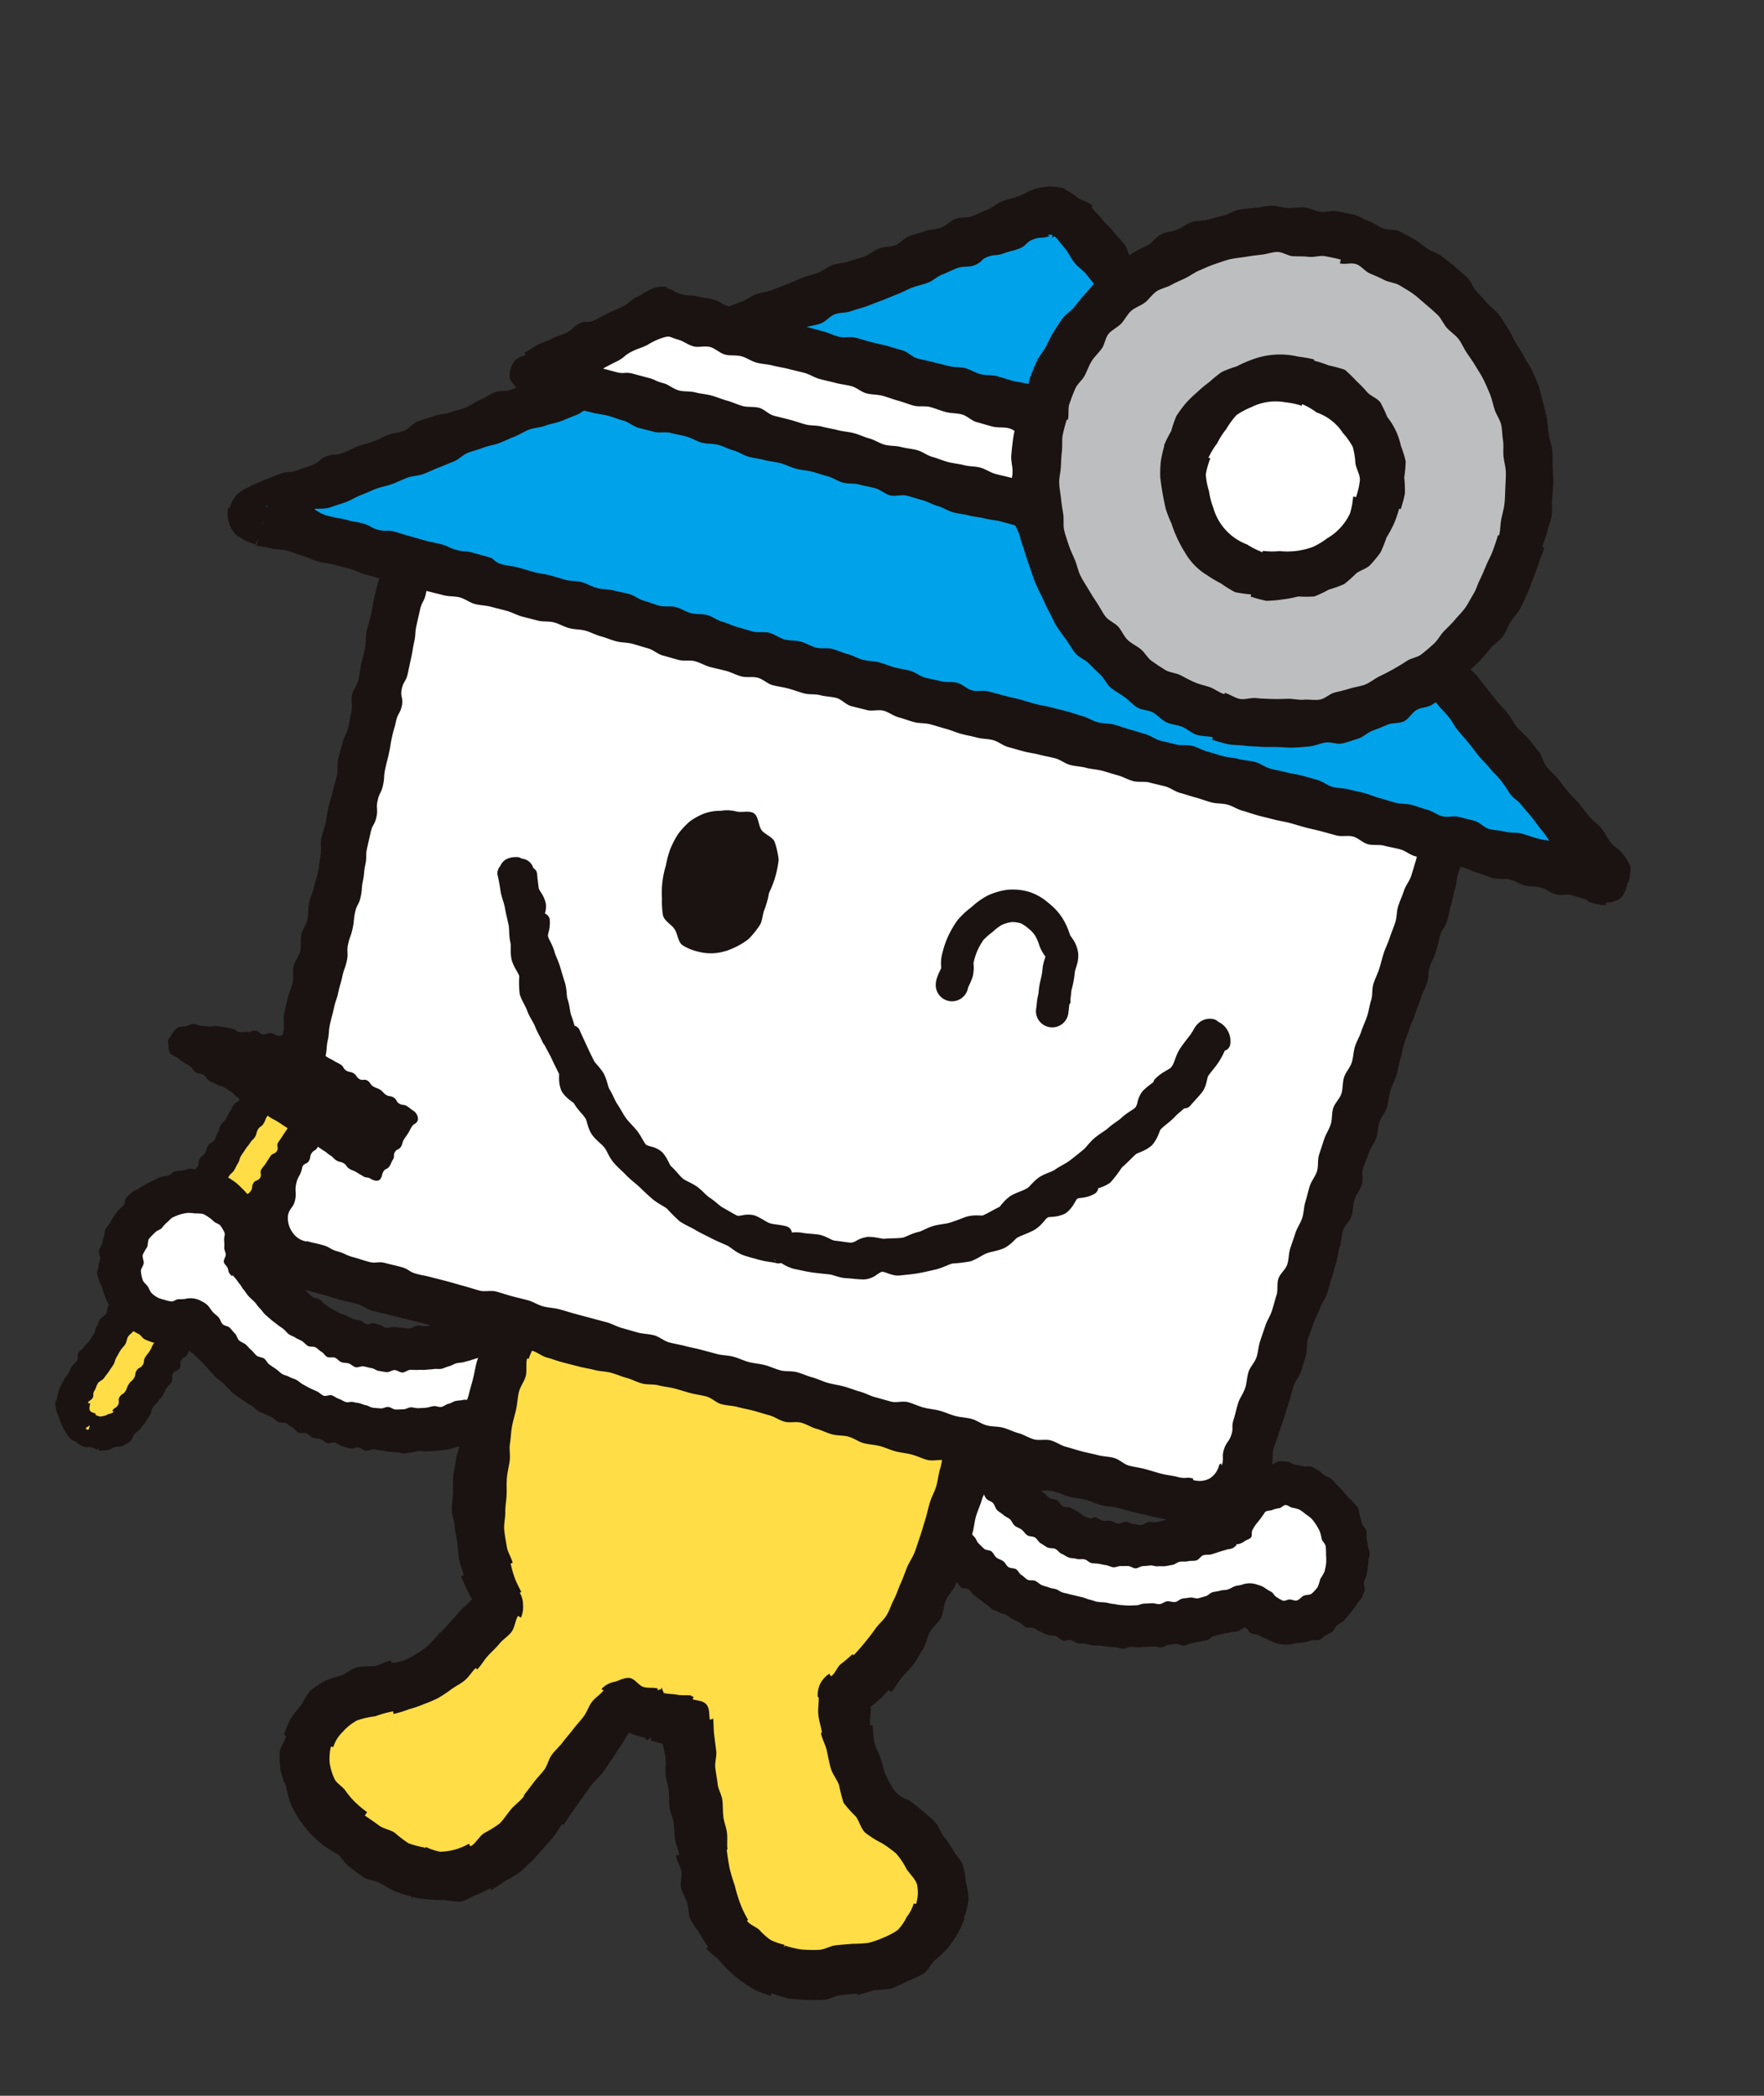 <svg xmlns="http://www.w3.org/2000/svg" xmlns:xlink="http://www.w3.org/1999/xlink" width="127.503" height="151.455" viewBox="0 0 127.503 151.455">
  <rect x="0" y="0" width="127.503" height="151.455" fill="#333333" stroke="none"/>
  <defs>
    <clipPath id="clip-path">
      <path id="パス_756" data-name="パス 756" d="M286.385,239.5h-34.98V219.749h22.636l12.343,6.835Z" transform="translate(-251.406 -219.749)" fill="none"/>
    </clipPath>
    <clipPath id="clip-path-2">
      <path id="パス_759" data-name="パス 759" d="M363.29,239.5H398.27V219.749H375.634l-12.343,6.835Z" transform="translate(-363.29 -219.749)" fill="none"/>
    </clipPath>
    <clipPath id="clip-path-3">
      <rect id="長方形_79" data-name="長方形 79" width="59.82" height="45.221" fill="none"/>
    </clipPath>
  </defs>
  <g id="taishin_guide_chara_01" transform="matrix(0.966, 0.259, -0.259, 0.966, -194.858, -143.094)">
    <path id="パス_737" data-name="パス 737" d="M339.845,244.264c-1.99-.59-3.831-3.092-4.96-5.668-.353-.788-.64-1.552-.877-2.244a12.569,12.569,0,0,0,1.5-2.095c2.4-4.3,2.73-9.714,2.747-15.492a26.394,26.394,0,0,0-4.852-15.681c-3.02-4.081-7.382-6.779-12.306-6.779s-9.286,2.7-12.307,6.779a26.434,26.434,0,0,0-4.854,15.681c.02,5.778.347,11.194,2.753,15.492a12.533,12.533,0,0,0,1.5,2.1,22.762,22.762,0,0,1-1.852,4.124,8.014,8.014,0,0,1-3.99,3.784c-2.9.886-4.859,2.878-4.853,5.306.067,2.716,2.138,4.722,4.76,5.717a15.28,15.28,0,0,0,5.35,1.453h.066a6.375,6.375,0,0,0,4.162-1.587,12.8,12.8,0,0,0,3.33-5.177c1.5-3.82,2.657-6.726,3.511-8.845.777.067,1.58.1,2.425.1h.259c.753,0,1.466-.047,2.164-.105.854,2.119,2.014,5.027,3.515,8.853a12.725,12.725,0,0,0,3.328,5.177,6.371,6.371,0,0,0,4.162,1.587h.065a15.226,15.226,0,0,0,5.348-1.453c2.62-1,4.7-3,4.762-5.717C344.7,247.143,342.75,245.15,339.845,244.264Z" transform="translate(-18.13 -46.069)" fill="#ffdd46"/>
    <g id="グループ_435" data-name="グループ 435" transform="translate(262.355 112.747)">
      <g id="グループ_433" data-name="グループ 433" transform="translate(1.624 1.696)">
        <path id="パス_738" data-name="パス 738" d="M347.863,190.682a3.036,3.036,0,0,1-.358,1.171,3.176,3.176,0,0,1-.674,1.014,3.261,3.261,0,0,1-1.01.712,3.1,3.1,0,0,1-1.217.195H343.42c-.591,0-.591.094-1.182.094s-.591.049-1.182.049-.591-.142-1.182-.142-.591.034-1.182.034-.591.094-1.182.094-.591-.157-1.183-.157-.592.1-1.184.1c0,0-.593-.054-1.185-.054s-.592.222-1.184.222-.592-.02-1.184-.02-.591,0-1.183,0-.591-.027-1.183-.027-.592,0-1.183,0-.592.014-1.184.014-.592-.206-1.185-.206-.592.2-1.184.2-.592-.062-1.184-.062-.592-.068-1.184-.068-.591.174-1.183.174-.592-.031-1.184-.031-.592.015-1.185.015-.592-.071-1.185-.071-.592-.164-1.184-.164-.592,0-1.184,0-.592.058-1.184.058-.593.07-1.185.07-.592.058-1.184.058-.592-.171-1.184-.171-.591.042-1.181.042-.59.145-1.182.145-.591-.15-1.182-.15-.592.145-1.184.145-.593-.069-1.185-.069-.592-.036-1.184-.036-.591.008-1.183.008-.592.014-1.183.014-.593.055-1.185.055-.592.082-1.185.082-.592-.129-1.184-.129-.592-.129-1.185-.129c0,0-.592-.041-1.186-.041s-.592.02-1.185.02-.593.028-1.186.028h-1.186c-.593,0-.593-.037-1.187-.037s-.593.016-1.186.016-.593.211-1.187.211-.594-.113-1.187-.113-.592.136-1.185.136-.593-.118-1.186-.118-.594-.14-1.188-.14-.594-.007-1.187-.007h-1.188c-.6,0-.6.033-1.19.033s-.595.189-1.19.189a3.263,3.263,0,0,1-1.217-.368,3.342,3.342,0,0,1-1.06-.66,3.639,3.639,0,0,1-.89-.945,3.506,3.506,0,0,1-.2-1.288c-.028-.588.056-.592.027-1.18s0-.59-.032-1.179-.126-.413-.163-1.171c-.016-.33.053-.729.03-1.181-.018-.357.012-.751-.009-1.176-.018-.368-.218-.752-.238-1.166-.019-.375,0-.77-.022-1.179-.019-.378.026-.774,0-1.181-.018-.38-.206-.765-.225-1.168-.02-.383,0-.777-.021-1.178-.02-.385-.045-.777-.064-1.176s0-.781-.018-1.179-.111-.775-.131-1.173.1-.787.084-1.183-.107-.777-.127-1.173.089-.788.07-1.183-.028-.783-.048-1.178-.25-.773-.27-1.167-.064-.783-.083-1.177-.012-.784-.031-1.176.057-.789.037-1.182-.1-.783-.115-1.176.06-.791.04-1.184-.031-.788-.05-1.181-.158-.782-.177-1.174.054-.795.034-1.187.037-.793.018-1.185.023-.792,0-1.182-.171-.782-.191-1.172,0-.791-.024-1.18-.192-.783-.211-1.171-.053-.79-.073-1.177.077-.8.058-1.182c-.02-.4.015-.8,0-1.18-.02-.4-.007-.8-.027-1.179-.02-.4-.085-.795-.1-1.176-.02-.406-.148-.793-.167-1.171-.02-.41-.01-.806-.028-1.181-.021-.417.034-.813.015-1.182-.021-.426-.168-.812-.186-1.169-.022-.452.095-.853.078-1.182-.038-.757-.151-.582-.178-1.168a3.161,3.161,0,0,1,.3-1.212,3.094,3.094,0,0,1,.6-1.082,3.046,3.046,0,0,1,1.106-.52,2.8,2.8,0,0,1,1.143-.267c.588,0,.588-.074,1.175-.074s.588.032,1.175.032.588.066,1.176.066.414-.286,1.177-.286c.329,0,.722.1,1.176.1.356,0,.749.153,1.176.153.367,0,.759.035,1.176.035.373,0,.766-.167,1.177-.167.377,0,.77-.008,1.177-.008.379,0,.77.006,1.173.006.38,0,.773-.015,1.173-.015.383,0,.775-.1,1.174-.1.384,0,.776-.015,1.175-.015s.777.04,1.176.04l1.176,0c.387,0,.779.272,1.176.272s.78-.086,1.176-.086.781-.138,1.176-.138.781-.032,1.177-.032.781.124,1.177.124.782-.06,1.177-.06.782.037,1.177.037.781.009,1.174.009.781-.148,1.175-.148.782-.012,1.175-.012.782.092,1.176.092.784-.027,1.177-.027.784.009,1.177.009.783.038,1.175.038.784-.015,1.176-.015.785.162,1.178.162.785-.1,1.178-.1.787.054,1.181.054.787.086,1.181.086.788-.112,1.182-.112.787-.158,1.179-.158.787.2,1.179.2.787-.087,1.179-.087.787-.061,1.179-.061.787.223,1.179.223.787-.183,1.178-.183.788-.053,1.179-.053.788.052,1.178.052.789-.1,1.179-.1.789.278,1.179.278.79-.3,1.179-.3.79.07,1.179.07.791.064,1.18.064.792-.025,1.179-.025.792-.075,1.179-.075.793.021,1.179.021.793.206,1.178.206c.4,0,.793-.024,1.177-.024.4,0,.8-.137,1.179-.137.4,0,.8.111,1.178.111.407,0,.8-.085,1.177-.085.412,0,.805-.022,1.179-.022.417,0,.811,0,1.179,0,.427,0,.82.055,1.176.055.454,0,.847-.121,1.176-.121.762,0,.587.216,1.174.216a2.673,2.673,0,0,1,2.2.861,3.045,3.045,0,0,1,.716,1.006,3.173,3.173,0,0,1,.067,1.228c-.028.589.037.591.008,1.179s.1.424.062,1.182c-.017.33-.113.721-.135,1.173-.017.357-.222.739-.244,1.165-.018.368.065.766.045,1.181-.019.375.107.776.086,1.185-.019.378-.126.766-.146,1.172-.019.381.008.776-.012,1.179-.019.382-.2.767-.222,1.168-.019.384.105.784.086,1.184s-.155.771-.175,1.17-.021.78-.04,1.178.117.788.1,1.184-.008.783-.028,1.178-.313.768-.332,1.163.262.8.242,1.192-.277.771-.3,1.165-.1.78-.118,1.174.137.791.118,1.184.066.788.047,1.182-.16.779-.18,1.172.018.788,0,1.181-.131.783-.151,1.176-.006.79-.026,1.183-.059.787-.078,1.181.108.8.088,1.189-.15.783-.169,1.173-.211.781-.23,1.17.24.8.22,1.193-.3.776-.322,1.165.092.8.073,1.185-.028.792-.047,1.179-.1.789-.119,1.174c-.02.4.119.8.1,1.186-.02.4-.246.784-.265,1.168-.02.4-.026.8-.045,1.179-.02.406.026.8.007,1.18-.02.41.089.81.07,1.185-.02.417-.235.8-.254,1.17-.021.426.1.825.078,1.182-.022.452.047.851.03,1.181C348.1,190.276,347.89,190.1,347.863,190.682Z" transform="translate(-272.384 -137.882)" fill="#fff"/>
      </g>
      <g id="グループ_434" data-name="グループ 434" transform="translate(0)">
        <path id="パス_739" data-name="パス 739" d="M277.241,194.389a5.563,5.563,0,0,1-1.108.08,5.188,5.188,0,0,1-.975-.526,3.346,3.346,0,0,1-1.871-1.151,5.43,5.43,0,0,1-.494-1,5.243,5.243,0,0,1-.521-.983,5.622,5.622,0,0,1,.045-1.116l-.107.006c-.029-.589-.013-.589-.042-1.178s.093-.594.064-1.182-.061-.587-.09-1.176-.263-.577-.293-1.165.262-.6.232-1.19-.176-.58-.206-1.168-.013-.589-.043-1.178.1-.6.075-1.184-.162-.414-.2-1.17c-.016-.33-.084-.723-.107-1.173-.018-.358.131-.758.11-1.184-.018-.368-.258-.75-.279-1.164-.019-.375-.033-.768-.054-1.177-.018-.379.084-.778.063-1.183-.018-.382-.226-.765-.246-1.168-.02-.384.2-.788.185-1.189s-.217-.769-.237-1.169.161-.79.142-1.188-.171-.774-.191-1.171.061-.787.042-1.183.023-.785,0-1.181-.114-.78-.134-1.174-.245-.772-.265-1.165.028-.787.008-1.181-.074-.784-.094-1.177.029-.79.01-1.182.007-.79-.013-1.182-.2-.781-.217-1.173.015-.792,0-1.184.131-.8.112-1.189-.056-.79-.076-1.179-.251-.78-.27-1.168.186-.8.167-1.189-.087-.79-.107-1.175c-.02-.4,0-.8-.024-1.181-.02-.4-.191-.789-.21-1.171-.02-.407.016-.8,0-1.184-.02-.41-.068-.8-.087-1.177-.021-.415-.013-.81-.032-1.18-.021-.425.151-.828.134-1.185-.023-.45-.129-.841-.145-1.171-.037-.754-.061-.585-.091-1.171,0-.046-.065-.118-.065-.216h.14a4.762,4.762,0,0,1,.052-1.227,8.225,8.225,0,0,1,2.209-2.878,4.76,4.76,0,0,1,1.127-.531,4.946,4.946,0,0,1,1.243-.251v.038c.587,0,.587.082,1.175.082s.588.153,1.175.153.588-.148,1.176-.148.414.058,1.177.058c.329,0,.722-.1,1.176-.1.356,0,.749.082,1.176.082.367,0,.759.041,1.176.041.373,0,.766-.02,1.177-.02.377,0,.77-.018,1.177-.018.379,0,.77-.119,1.173-.119.38,0,.772.1,1.173.1.383,0,.775.007,1.174.007.384,0,.776-.145,1.175-.145s.777.247,1.176.247.778-.263,1.176-.263.779.119,1.176.119.78-.019,1.176-.019.781.126,1.176.126.781-.134,1.177-.134.781.1,1.177.1.782-.094,1.177-.094.782-.019,1.177-.019.781.206,1.174.206.781-.238,1.175-.238.782.056,1.176.056.782.04,1.176.04.784-.01,1.177-.01.784-.15,1.177-.15.783.273,1.175.273.784-.274,1.176-.274.785.283,1.178.283.785-.246,1.178-.246.787.184,1.18.184.788-.2,1.181-.2.788.278,1.182.278.786-.194,1.178-.194.787.211,1.179.211.787-.306,1.179-.306.787.066,1.179.066.788.113,1.179.113.787.032,1.178.032.788-.119,1.178-.119.788,0,1.179,0,.789-.067,1.179-.067l1.179,0c.4,0,.79.162,1.179.162s.79-.067,1.179-.067.791.047,1.18.047.792.074,1.179.074.792-.151,1.179-.151.793.2,1.179.2.793.009,1.178.009c.4,0,.793-.092,1.177-.092.4,0,.8.032,1.179.032.4,0,.8.02,1.178.02.407,0,.8-.261,1.176-.261.412,0,.806.006,1.18.006.417,0,.811.167,1.179.167.427,0,.82.012,1.176.012.454,0,.847-.089,1.176-.089.762,0,.587-.029,1.174-.028a4.95,4.95,0,0,1,1.252.164,4.767,4.767,0,0,1,1.07.648c.361.208.855.261,1.148.554a5.071,5.071,0,0,1,.625,1.106,6.039,6.039,0,0,1,.622,2.364h-.023c0,.071.091.124.088.222l-.146-.006c-.029.588.137.6.107,1.184s-.2.58-.233,1.168-.041.588-.07,1.176.1.595.068,1.183.045.592.016,1.18.057.592.028,1.179-.192.581-.221,1.168a11.159,11.159,0,0,1,.013,1.181c-.029.589-.108.586-.138,1.174s.133.6.1,1.184-.109.585-.138,1.173-.073.586-.1,1.174-.1.586-.127,1.174-.055.422-.092,1.175c-.017.33.05.729.028,1.179-.018.358.047.756.026,1.182-.018.369-.112.758-.133,1.173-.018.375.094.774.074,1.182-.018.38-.227.763-.248,1.168-.019.382.094.781.074,1.181-.02.384-.214.768-.234,1.168s-.1.775-.12,1.173.24.795.22,1.191-.216.773-.235,1.169.13.791.11,1.187-.308.769-.327,1.162.09.791.069,1.185.073.792.053,1.184-.007.79-.026,1.182-.015.79-.035,1.182-.2.781-.222,1.171-.151.785-.17,1.174-.071.789-.09,1.178.183.8.164,1.189c-.02.4-.02.8-.039,1.182-.02.4-.229.789-.248,1.173-.02.406,0,.8-.018,1.183-.021.409-.03.8-.049,1.178-.02.415-.055.809-.074,1.178-.021.425-.065.817-.083,1.175-.022.451.2.857.187,1.187-.037.751-.061.586-.09,1.173h.015a4.563,4.563,0,0,1-4.088,4.635,5.024,5.024,0,0,1-1.076.108v.111c-.592,0-.592-.213-1.184-.213s-.591.046-1.182.046-.592.039-1.182.039-.591,0-1.182,0-.591.119-1.182.119-.592-.083-1.182-.083-.592.087-1.184.087-.592-.075-1.184-.075-.592.18-1.185.18-.592-.074-1.184-.074-.592-.093-1.184-.093-.591.05-1.183.05-.592-.058-1.183-.058-.592-.106-1.184-.106-.42-.011-1.184-.011c-.332,0-.728.28-1.184.28-.36,0-.755-.084-1.184-.084-.37,0-.766.08-1.184.08-.377,0-.772-.075-1.185-.075-.381,0-.775.1-1.184.1-.383,0-.777-.17-1.183-.17-.385,0-.78.146-1.184.146-.387,0-.782-.094-1.184-.094-.387,0-.782-.141-1.184-.141s-.784.241-1.184.241-.785-.162-1.184-.162-.785-.021-1.184-.021-.786.037-1.184.037-.787.106-1.184.106-.788-.256-1.185-.256-.788.061-1.185.061-.789-.023-1.186-.023-.787.08-1.182.08-.79.179-1.185.179-.791-.1-1.186-.1-.792-.067-1.187-.067-.792.113-1.188.113-.793.054-1.189.054-.794.012-1.189.012-.8-.042-1.19-.042-.793-.2-1.186-.2-.793.186-1.186.186-.794-.036-1.186-.036-.8-.206-1.187-.206-.8.307-1.186.307-.8-.186-1.186-.186-.8.071-1.185.071-.8-.009-1.185-.009c-.4,0-.8.028-1.185.028-.406,0-.8.021-1.186.021-.409,0-.8.031-1.184.031-.413,0-.809-.2-1.186-.2-.419,0-.815.037-1.187.037-.429,0-.824-.038-1.183-.038-.455,0-.852,0-1.183,0-.762,0-.592.177-1.162.023C277.2,194.418,277.241,194.389,277.241,194.389Zm68.091-4.854c.029-.587-.178-.6-.149-1.184s.212-.578.241-1.166-.162-.428-.124-1.185c.016-.33-.015-.726.008-1.178.018-.356.187-.741.208-1.165.018-.368-.088-.766-.068-1.18.019-.374.26-.756.281-1.165.019-.378-.068-.776-.048-1.18.019-.38.055-.772.074-1.174.019-.382.161-.768.181-1.169.019-.384.007-.778.028-1.177s-.2-.788-.176-1.187.33-.764.35-1.161-.109-.786-.089-1.182.055-.779.074-1.174.172-.774.192-1.169-.1-.788-.081-1.182-.01-.785.01-1.179.207-.774.226-1.168-.181-.792-.162-1.185.043-.783.063-1.175.161-.779.181-1.171-.149-.8-.129-1.187.283-.774.3-1.166-.139-.8-.12-1.189.239-.778.259-1.17-.092-.8-.073-1.187.139-.782.159-1.171.1-.785.12-1.174-.036-.792-.017-1.18-.167-.8-.148-1.188.106-.787.125-1.173,0-.792.023-1.177.108-.788.127-1.173c.02-.4.085-.791.1-1.174.02-.4-.118-.8-.1-1.184.02-.4.094-.795.113-1.173.02-.41.21-.794.228-1.168.021-.415.024-.809.042-1.178.022-.425-.17-.828-.152-1.185.023-.452.267-.833.284-1.162.037-.755-.015-.589.011-1.175a.407.407,0,0,1,.035-.119h-.151a1.192,1.192,0,0,0-1.28-1.312v-.026c-.587,0-.587-.191-1.175-.191s-.587.086-1.175.086-.588.033-1.176.033-.588.059-1.177.059-.588-.141-1.176-.141-.588.11-1.176.11-.588-.038-1.176-.038-.588-.1-1.175-.1-.587.14-1.175.14-.587.06-1.175.06-.588.087-1.175.087-.588-.037-1.176-.037-.588-.083-1.176-.083-.589-.153-1.178-.153-.588.149-1.177.149-.588-.058-1.176-.058-.588.1-1.176.1-.587-.082-1.176-.082-.587-.04-1.176-.04-.588.02-1.176.02-.589.017-1.178.017-.589.121-1.177.121-.588-.1-1.176-.1-.588-.007-1.176-.007-.588.146-1.176.146-.589-.248-1.177-.248-.589.263-1.178.263-.588-.119-1.177-.119c0,0-.589.018-1.177.018s-.589-.126-1.177-.126-.589.134-1.177.134-.589-.1-1.178-.1-.589.095-1.178.095-.588.018-1.177.018-.587-.206-1.174-.206-.587.239-1.174.239-.587-.056-1.174-.056-.589-.039-1.177-.039-.589.009-1.178.009-.588.151-1.176.151-.588-.273-1.176-.273-.588.273-1.176.273-.589-.282-1.178-.282-.589.245-1.177.245-.589-.184-1.177-.184-.589.2-1.178.2-.589-.279-1.179-.279-.589.194-1.178.194-.589-.211-1.179-.211-.589.306-1.178.306-.59-.067-1.179-.067-.59-.112-1.179-.112-.589-.033-1.179-.033-.59.118-1.179.118-.589,0-1.178,0-.59.068-1.179.068-.59,0-1.18,0-.591-.163-1.181-.163-.591.067-1.181.067-.591-.047-1.182-.047-.592-.077-1.183-.075a1.43,1.43,0,0,0-.934.531,1.484,1.484,0,0,0-.577.931l.14.152s-.053-.135-.052-.091l-.032,0c.029.589.009.589.038,1.177s.29.575.319,1.164.025.589.053,1.178-.137.6-.108,1.184.017.589.046,1.177.119.583.148,1.172.058.586.086,1.175.03.589.059,1.178-.16.6-.13,1.186.291.575.32,1.164-.148.6-.119,1.185-.012.591.016,1.18.06.587.089,1.176.006.59.035,1.178.121.584.15,1.172-.117.595-.088,1.181.194.579.224,1.165-.145.6-.116,1.184.018.589.047,1.177.155.583.185,1.172.1.584.134,1.172.115.584.144,1.172-.134.6-.1,1.184.1.586.13,1.174-.05.593-.021,1.182.192.58.221,1.169-.05.592-.021,1.181-.015.591.015,1.181-.039.592-.01,1.181,0,.591.026,1.181.115.585.145,1.174.113.586.143,1.175-.045.592-.015,1.182.162.584.191,1.173-.16.6-.13,1.189.161.582.19,1.171-.146.6-.116,1.188-.032.592,0,1.183.309.576.338,1.166-.148.6-.118,1.189.2.583.227,1.174-.235.6-.21,1.195a1.8,1.8,0,0,0,.648,1.11,1.516,1.516,0,0,0,1.131.363l0-.032c.592,0,.592-.023,1.184-.023s.591.163,1.183.163.591.111,1.182.111.591.031,1.182.031.592-.223,1.183-.223.591-.02,1.182-.02.591.19,1.183.19.418-.041,1.184-.041c.331,0,.728-.01,1.184-.01.359,0,.754.015,1.184.015.37,0,.765.025,1.184.025.376,0,.77-.245,1.182-.245.379,0,.773.031,1.181.031.382,0,.776-.015,1.182-.015.384,0,.779.14,1.182.14.386,0,.78-.1,1.183-.1.387,0,.782.022,1.183.022h2.367c.39,0,.785.116,1.184.116s.786.016,1.185.016.786-.111,1.184-.111.785.213,1.182.213.787-.046,1.184-.046.787-.038,1.184-.038.787,0,1.184,0,.788-.119,1.185-.119.788.083,1.185.083.788-.087,1.183-.087.789.075,1.184.075.79-.18,1.185-.18.792.075,1.187.075.793.092,1.188.092.793-.049,1.189-.049.794.058,1.19.058.792.105,1.185.105.792.011,1.186.011.793-.28,1.186-.28.793.085,1.186.085.794-.08,1.187-.08.794.075,1.187.075.8-.1,1.187-.1.8.169,1.187.169.8-.145,1.187-.145.8.093,1.187.093.8.142,1.187.142.8-.241,1.185-.241c.4,0,.8.163,1.185.163.406,0,.8.021,1.186.021.407,0,.8-.037,1.186-.037.409,0,.8-.106,1.185-.106.414,0,.81.255,1.187.255.42,0,.816-.061,1.187-.061.429,0,.825.022,1.184.022.456,0,.852-.08,1.184-.08.764,0,.591-.18,1.181-.18v.1a1.583,1.583,0,0,0,1.143-.412,1.566,1.566,0,0,0,.413-1.128l.087-.138C345.278,189.4,345.332,189.54,345.332,189.535Z" transform="translate(-269.733 -135.114)" fill="#1a1311"/>
      </g>
    </g>
    <g id="グループ_438" data-name="グループ 438" transform="translate(250.687 80.97)">
      <g id="グループ_436" data-name="グループ 436" transform="translate(1.72 1.863)">
        <path id="パス_740" data-name="パス 740" d="M254.389,122.731c-.929,0-1.19-.481-.521-.962.48-.344.586-.2,1.067-.541a4.231,4.231,0,0,1,.844-.853c.48-.345.565-.226,1.046-.572s.4-.453.884-.8.456-.38.937-.725.38-.189,1-.634c.27-.194.546-.488.915-.754.291-.21.652-.384,1-.633.3-.216.618-.452.958-.7.305-.219.7-.339,1.039-.58.309-.221.633-.445.964-.683.31-.222.677-.388,1.007-.625.312-.224.569-.542.9-.777s.669-.407,1-.641.566-.553.892-.787.677-.4,1-.633.652-.436.977-.668.626-.472.949-.7.691-.382,1.014-.615.518-.624.841-.856.677-.406,1-.637.686-.395,1.008-.626.6-.51.926-.741.706-.368,1.029-.6.652-.439.974-.67.542-.6.863-.826.686-.4,1.008-.629.692-.392,1.013-.622.556-.583.878-.813.724-.35,1.045-.581.479-.693.8-.924.771-.288,1.091-.519.656-.449.977-.68.662-.442.982-.672.512-.648.831-.876.681-.412,1-.641.7-.38,1.022-.61.545-.6.863-.832.666-.436.983-.664.755-.314,1.072-.541.664-.44.98-.667.621-.5.937-.727.551-.6.866-.825.715-.377,1.027-.6c.331-.237.686-.424,1-.648.333-.24.571-.588.881-.811.335-.24.751-.339,1.056-.559.34-.244.521-.67.822-.887.348-.249.82-.268,1.111-.477.369-.265.684-.507.952-.7.619-.444.332-.548.811-.891a2.3,2.3,0,0,1,1.3-.206,2.271,2.271,0,0,1,1.285.223c.48.345.357.516.837.861s.45.387.93.732.58.208,1.06.552.393.469.874.814.463.37.944.716.591.191,1.072.536.4.463.875.809.377.194,1,.64c.27.194.54.5.91.761.29.21.7.312,1.05.562.3.216.607.468.947.713.305.219.713.328,1.048.569.309.221.524.6.856.836.311.223.587.515.916.751.312.225.623.469.951.7s.721.334,1.048.569.7.361,1.029.6.54.591.865.825.665.418.99.651.684.391,1.008.624.5.656.819.888.763.284,1.086.516.65.444.972.676.568.559.89.79.726.341,1.048.572.613.493.935.724.671.415.992.646.5.649.826.88.79.255,1.112.485.559.578.88.808.663.436.984.667.614.505.935.736.72.358,1.042.589.6.528.92.759.589.543.909.773.637.477.957.707.641.468.959.7.7.393,1.014.621.64.473.957.7.629.486.947.714.651.458.967.684.618.5.934.731.621.5.935.728.69.41,1,.635l.964.694c.333.239.776.3,1.086.524.335.241.573.588.879.807.339.244.73.378,1.032.593.347.25.537.663.828.872.368.265.787.361,1.056.554.618.444.35.523.828.866.668.482.548.719-.378.719-.585,0-.585-.03-1.17-.03s-.584.078-1.169.078-.584-.111-1.169-.111-.584.058-1.168.058-.407.191-1.168.191c-.327,0-.719-.211-1.171-.211-.354,0-.745-.058-1.171-.058-.365,0-.755.185-1.17.185-.371,0-.761-.134-1.169-.134-.375,0-.765.206-1.171.206-.377,0-.768-.224-1.171-.224-.38,0-.771-.039-1.171-.039-.382,0-.773.138-1.172.138-.383,0-.774.042-1.173.042-.384,0-.774-.2-1.172-.2s-.774.223-1.172.223-.775.068-1.171.068-.776-.229-1.171-.229-.776.2-1.171.2-.776-.229-1.171-.229-.777.213-1.171.213-.778-.164-1.171-.164-.777-.039-1.171-.039-.777.248-1.171.248-.778-.229-1.171-.229-.778.226-1.171.226-.779-.252-1.171-.252-.779.213-1.172.213-.779-.237-1.171-.237-.78.28-1.172.28-.78-.294-1.172-.294-.78-.013-1.172-.013-.78.013-1.173.013-.777.13-1.168.13-.778,0-1.169,0-.779.12-1.17.12-.779-.157-1.17-.157-.779.042-1.17.042-.78.115-1.171.115-.781-.037-1.171-.037-.779-.156-1.17-.156-.78.029-1.171.029-.782.172-1.173.172-.782.024-1.173.024-.782-.072-1.174-.072-.784-.149-1.175-.149-.784.24-1.176.24-.783-.119-1.174-.119-.783-.015-1.174-.015-.784-.164-1.174-.164l-1.175,0c-.392,0-.784.115-1.174.115s-.784-.087-1.174-.087-.784.1-1.175.1-.784-.135-1.175-.135-.784.037-1.174.037-.784-.045-1.174-.045-.785.205-1.175.205-.784-.2-1.174-.2-.785-.01-1.174-.01-.785.015-1.174.015-.785.259-1.174.259-.785-.149-1.174-.149-.784.018-1.173.018-.784.139-1.173.139-.785-.091-1.173-.091-.785-.164-1.172-.164-.785.138-1.172.138-.786-.094-1.173-.094-.787-.05-1.173-.05-.787.107-1.173.107-.788.109-1.174.109-.788-.13-1.174-.13-.788.089-1.173.089-.789.071-1.173.071-.789-.242-1.172-.242c-.4,0-.79.216-1.171.216-.4,0-.792-.031-1.171-.031-.4,0-.795-.069-1.173-.069l-1.17,0c-.409,0-.8.131-1.171.131-.416,0-.807.041-1.173.041-.426,0-.816-.176-1.17-.176-.452,0-.844.175-1.17.175C254.8,122.875,254.972,122.731,254.389,122.731Z" transform="translate(-253.494 -86.287)" fill="#00a2e9"/>
      </g>
      <g id="グループ_437" data-name="グループ 437" transform="translate(0 0)">
        <path id="パス_741" data-name="パス 741" d="M253.289,123.23h.064c0-.845.035-.845.035-1.692,0-.012-.1.045-.087.045s.058-.056.058-.045a4.561,4.561,0,0,1-.1,1.681,3.033,3.033,0,0,1-1.282-.221l-.016.053a2.1,2.1,0,0,1-.9-.763,1.954,1.954,0,0,1-.375-1.113l.092,0a2.5,2.5,0,0,1,.266-1.092,3.036,3.036,0,0,1,.792-.805l-.024-.037c.48-.345.456-.379.935-.724s.471-.359.951-.7.6-.181,1.079-.526.5-.325.977-.67.348-.53.828-.875.59-.192,1.071-.537.444-.395.924-.741.518-.293,1-.638.444-.395.924-.739.413-.145,1.033-.591c.269-.193.425-.653.794-.918.292-.21.641-.4.989-.647.3-.217.717-.315,1.056-.559.306-.219.67-.39,1-.63.309-.221.543-.573.874-.811.311-.223.552-.565.882-.8.312-.224.773-.26,1.1-.494s.594-.513.92-.748.545-.581.871-.816.724-.336,1.049-.569.629-.467.953-.7.607-.5.929-.734.591-.524.915-.756.635-.463.958-.7.8-.236,1.122-.468.5-.653.823-.885.757-.292,1.078-.523.578-.545.9-.776.69-.393,1.011-.623.657-.44.978-.671.589-.536.91-.767.649-.455.97-.685.567-.571.888-.8.714-.366,1.035-.6.645-.466.965-.7.623-.5.943-.727.676-.423,1-.652.559-.588.878-.816.744-.327,1.062-.555.687-.406,1-.633.549-.6.865-.826.757-.31,1.073-.536.494-.679.809-.9.689-.41,1-.635c.331-.237.755-.326,1.067-.551.333-.238.52-.657.83-.879.335-.241.8-.27,1.106-.491.339-.243.63-.517.931-.733.347-.249.559-.632.85-.841.368-.266.732-.438,1-.632.617-.443.437-.4.917-.743a3.883,3.883,0,0,1,1.073-.551,4.379,4.379,0,0,1,1.193-.176v.064a4.342,4.342,0,0,1,1.116.365c.359.108.819.046,1.157.282l-.068.1c.48.344.506.308.986.653s.522.286,1,.631.5.319.98.665.21.425.832.871c.269.194.662.326,1.032.592.291.209.5.591.852.841.3.216.7.336,1.04.58.305.219.679.374,1.014.613.308.221.561.545.892.783.31.223.561.55.89.787.312.224.666.406.994.642.313.225.613.484.939.718s.722.335,1.048.569.551.575.877.807.743.309,1.068.542.652.437.976.67.582.532.9.765.55.579.873.811.7.374,1.021.6.666.421.988.652.583.539.905.771.613.5.935.727.771.279,1.093.51.656.434.977.665.665.425.986.656.55.589.871.82.665.43.985.661.591.534.913.765.667.429.988.66.7.391,1.017.622.621.5.943.727.7.393,1.017.624.569.572.89.8.677.415,1,.645.674.421.992.651.555.588.874.816.747.322,1.065.551.63.486.948.714.637.477.954.705.669.433.986.66.583.554.9.782.714.372,1.029.6.643.474.956.7c.329.236.5.675.813.9.331.238.7.4,1.014.626.333.24.639.493.948.716.336.241.7.412,1.006.63.34.244.649.492.95.708.348.249.75.366,1.041.575.369.266.619.6.887.79.619.445.575.217,1.042.577a3.244,3.244,0,0,1,.85.814,3.129,3.129,0,0,1,.136,1.162h-.058a2.03,2.03,0,0,1-.151,1.153,1.9,1.9,0,0,1-.986.633l.067.161a3.231,3.231,0,0,1-1.384.074v-.091c-.585,0-.585-.021-1.17-.021s-.585.222-1.17.222-.584-.181-1.168-.181-.584.151-1.169.151-.407-.132-1.168-.132c-.327,0-.719.213-1.171.213-.354,0-.745-.076-1.171-.076-.365,0-.755-.11-1.17-.11-.371,0-.76.125-1.17.125-.375,0-.765-.062-1.171-.062-.377,0-.768.055-1.171.055-.38,0-.77-.2-1.171-.2-.381,0-.773.044-1.172.044-.382,0-.774.2-1.172.2s-.774-.255-1.173-.255-.774.234-1.171.234-.776-.006-1.172-.006-.776.028-1.171.028-.776-.02-1.171-.02-.776.055-1.171.055-.777.016-1.171.016-.777-.04-1.171-.04-.778-.145-1.171-.145-.778.145-1.171.145-.778-.045-1.171-.045-.778-.03-1.171-.03-.779-.177-1.171-.177-.779.024-1.172.024-.779.206-1.171.206-.779-.116-1.172-.116-.779-.026-1.172-.026-.78.094-1.172.094-.78.1-1.172.1-.778-.183-1.168-.183-.778.043-1.169.043-.779.063-1.169.063-.779-.013-1.17-.013-.78-.2-1.171-.2-.78.123-1.171.123-.78.037-1.171.037-.78-.066-1.17-.066-.781-.024-1.171-.024-.781.151-1.173.151-.782-.045-1.173-.045-.783-.178-1.174-.178-.783.267-1.175.267-.784.016-1.176.016-.782-.292-1.174-.292-.782.11-1.174.11-.783.177-1.174.177-.784-.045-1.174-.045-.784.058-1.174.058-.784-.24-1.174-.24-.784.215-1.174.215-.784-.1-1.174-.1-.785.028-1.174.028-.785-.118-1.175-.118-.784.215-1.174.215-.785-.015-1.174-.015-.785-.221-1.174-.221-.785-.026-1.174-.026-.785.13-1.174.13-.785-.061-1.174-.061-.785-.105-1.174-.105-.784.127-1.173.127-.785-.117-1.173-.117-.784.177-1.172.177-.785.012-1.172.012-.786-.11-1.173-.11-.787.009-1.173.009-.788.108-1.174.108-.788-.177-1.174-.177-.788.152-1.173.152-.789.017-1.174.017-.789-.014-1.173-.014c-.4,0-.79.007-1.172.007-.4,0-.79.009-1.171.009l-1.172,0c-.4,0-.794-.111-1.172-.111-.4,0-.8.008-1.17.008-.41,0-.8.078-1.171.078-.416,0-.807-.109-1.173-.109-.426,0-.816-.066-1.17-.066-.452,0-.844.14-1.17.14-.76,0-.584.072-1.167.072C253.3,123.283,253.289,123.23,253.289,123.23Zm.012-2.9v.063l.087-.052A.467.467,0,0,0,253.3,120.326Zm96.041-.468c-.479-.344-.442-.4-.921-.74s-.459-.372-.937-.717-.49-.33-.968-.673-.553-.239-1.032-.584a8.044,8.044,0,0,0-.9-.771c-.478-.343-.51-.3-.989-.642s-.511-.3-.989-.643-.464-.365-.944-.709-.492-.326-.971-.67-.425-.419-.9-.763-.5-.307-.983-.651l-.958-.687c-.269-.193-.616-.388-.984-.652-.29-.209-.635-.4-.98-.654-.3-.214-.629-.431-.967-.673-.3-.219-.507-.613-.839-.852-.309-.221-.614-.472-.944-.709-.311-.223-.764-.268-1.092-.5-.312-.225-.522-.607-.849-.841s-.67-.406-.995-.639-.6-.508-.921-.741-.671-.406-.995-.638-.564-.557-.887-.789-.8-.228-1.124-.459-.608-.5-.929-.73-.543-.59-.864-.821-.592-.516-.912-.746-.725-.338-1.045-.567-.719-.349-1.039-.578-.5-.654-.82-.884-.682-.4-1-.633-.732-.336-1.052-.565-.555-.583-.874-.812-.651-.452-.969-.681-.674-.418-.993-.646-.691-.4-1.008-.626-.647-.458-.964-.686-.485-.685-.8-.912-.783-.27-1.1-.5-.526-.629-.84-.854-.708-.38-1.021-.605c-.329-.235-.6-.534-.912-.757-.331-.238-.637-.488-.945-.711-.333-.24-.706-.395-1.012-.613-.338-.243-.653-.48-.953-.7-.346-.248-.743-.369-1.033-.578-.367-.264-.618-.591-.885-.783-.614-.441-.475-.346-.955-.684a.112.112,0,0,1-.083.016l.015-.049c-.037-.011-.1.128-.164.129v-.169a.984.984,0,0,0-.343.074l.144.055c-.48.344-.591.19-1.07.534s-.326.556-.8.9-.52.288-1,.631-.581.2-1.059.546-.205.431-.823.874c-.268.192-.733.222-1.1.487-.29.208-.579.48-.925.729-.3.215-.51.6-.849.841-.305.219-.666.391-1,.63-.307.221-.587.505-.917.743-.309.222-.614.472-.942.707-.311.224-.628.458-.954.692s-.669.4-.995.635-.752.289-1.077.522-.485.662-.809.9-.7.36-1.027.592-.608.492-.931.723-.593.515-.915.746-.618.483-.939.714-.766.276-1.088.507-.567.557-.888.787-.746.307-1.067.537-.557.568-.876.8-.584.534-.9.763-.706.365-1.026.595-.709.363-1.029.593-.607.507-.926.737-.662.432-.983.662-.554.583-.875.812-.727.344-1.046.573-.536.611-.856.841-.63.483-.948.711-.7.388-1.018.616-.729.34-1.046.568-.582.546-.9.774-.616.5-.932.727-.7.383-1.016.61-.671.426-.986.652-.515.645-.828.87-.629.488-.941.713-.622.5-.934.724c-.33.237-.742.339-1.054.562-.332.239-.63.5-.939.722-.334.239-.706.4-1.011.615-.339.243-.635.505-.935.72-.347.249-.614.551-.9.759-.368.263-.711.461-.979.652-.616.443-1.5.377-.94.543a2.647,2.647,0,0,0,1.133.129c.583,0,.583-.058,1.167-.058s.584-.051,1.167-.051.584.154,1.168.154.585-.173,1.168-.173.584.027,1.168.027.584.016,1.169.016.585-.038,1.17-.038.585.11,1.171.11.585-.113,1.17-.113.585.009,1.17.009.409.256,1.17.256c.327,0,.717-.082,1.169-.082.354,0,.744.027,1.169.027.365,0,.756-.074,1.171-.074.371,0,.762.021,1.17.021.374,0,.765-.14,1.169-.14.378,0,.768.123,1.17.123.379,0,.77-.14,1.17-.14.381,0,.771-.044,1.17-.044.382,0,.772.194,1.17.194s.773.058,1.17.058.774-.212,1.17-.212.775.141,1.171.141.775-.174,1.17-.173.776.183,1.171.183.776.091,1.171.091.777.021,1.171.021.778-.222,1.171-.222.778.181,1.171.181.777-.151,1.171-.151.778.133,1.171.133.779-.213,1.171-.213.779.075,1.171.075.776.11,1.167.11.777-.126,1.168-.126.778.063,1.168.063.778-.056,1.169-.056.779.2,1.17.2.779-.043,1.17-.043.779-.2,1.17-.2.779.254,1.169.254.78-.233,1.17-.233.781,0,1.171,0,.782-.026,1.173-.026.782.02,1.173.02.783-.056,1.174-.056.784-.015,1.175-.015.782.041,1.173.041.783.143,1.173.143.782-.144,1.173-.144.783.045,1.173.045.783.031,1.173.031.783.176,1.173.176.784-.023,1.173-.023.784-.208,1.173-.208.784.116,1.173.116.784.026,1.173.026.784-.094,1.172-.094.784-.1,1.171-.1.784.182,1.171.182.784-.043,1.171-.043.785-.064,1.173-.064.785.013,1.172.013.786.2,1.173.2.787-.123,1.173-.123.787-.038,1.173-.038.788.066,1.173.066.788.024,1.172.024c.4,0,.789-.151,1.172-.151.4,0,.789.044,1.17.044.4,0,.792.178,1.171.178.4,0,.793-.267,1.171-.267.4,0,.795-.017,1.17-.017.41,0,.8.293,1.173.293.415,0,.807-.11,1.172-.11.425,0,.815-.178,1.168-.178.452,0,.843.046,1.17.046.758,0,.586-.074,1.17-.059A1.257,1.257,0,0,1,349.343,119.858Z" transform="translate(-250.687 -83.246)" fill="#1a1311"/>
      </g>
    </g>
    <g id="グループ_439" data-name="グループ 439" transform="translate(308.861 130.729)">
      <path id="パス_742" data-name="パス 742" d="M345.74,172.545a2,2,0,0,1-.017-.254h0a4.2,4.2,0,0,1,.118-.844h0c-.005-.022-.021-.077-.045-.156h0a2.649,2.649,0,0,1-.155-.835h0v-.124h0a6.689,6.689,0,0,1,.078-1.211h0a7.2,7.2,0,0,1,.352-1.315h0a5.69,5.69,0,0,1,.728-1.182h0a5.523,5.523,0,0,1,.912-1.116h0a4.747,4.747,0,0,1,1.3-.792h0a4.162,4.162,0,0,1,1.567-.253h0a3.916,3.916,0,0,1,1.507.4h0a4.472,4.472,0,0,1,1.25.779h0a5.066,5.066,0,0,1,.871,1.056h0l.026.027h0c.037.035.107.094.2.173h0a2.329,2.329,0,0,1,.68.9h0a2.194,2.194,0,0,1,.138.818h0c0,.241-.018.409-.016.491h0a.213.213,0,0,0,0,.051h0a7.265,7.265,0,0,1,.112,1.3h0c-.013.123.057.31.091.725h0l.078.233-.051.153c.02.138.061.359.1.678h0a1.175,1.175,0,0,1-1.064,1.276h0a1.175,1.175,0,0,1-1.277-1.064h0c-.011-.21-.1-.494-.116-.989h0c0-.018,0-.035,0-.052h0c0-.013,0-.026,0-.038h0a5.434,5.434,0,0,1-.107-.921h0a4.82,4.82,0,0,0-.073-.872h0a2.723,2.723,0,0,1-.041-.477h0c0-.194.012-.34.017-.431h0l-.021-.019h0a3.183,3.183,0,0,1-.607-.633h0a3.245,3.245,0,0,0-.477-.613h0a2.125,2.125,0,0,0-.591-.374h0a2.628,2.628,0,0,0-.624-.224h0a2.05,2.05,0,0,0-.684.079h0a2.506,2.506,0,0,0-.643.389h0a3.664,3.664,0,0,0-.5.651h0a5.455,5.455,0,0,0-.491.727h0a4.962,4.962,0,0,0-.229.882h0a4.892,4.892,0,0,0-.041.79h0c0,.028,0,.061,0,.1h0c0,.024.02.077.045.154h0a2.679,2.679,0,0,1,.155.823h0s0,.012,0,.055h0a5.24,5.24,0,0,1-.118.8h0a1.176,1.176,0,0,1-1.024,1.306h0a1.266,1.266,0,0,1-.144.009h0a1.174,1.174,0,0,1-1.165-1.032Z" transform="translate(-345.641 -164.464)" fill="#1a1311"/>
    </g>
    <g id="グループ_440" data-name="グループ 440" transform="translate(276.291 136.163)">
      <path id="パス_743" data-name="パス 743" d="M299.613,187.5c-.259-.332-.572-.616-.814-.946s-.6-.6-.835-.939-.581-.63-.8-.972c-.231-.359-.158-.9-.369-1.247-.223-.368-.618-.619-.818-.969-.214-.376-.23-.844-.418-1.195-.207-.387-.268-.82-.444-1.171-.2-.4-.4-.758-.564-1.1-.2-.431-.48-.759-.618-1.081-.307-.718-.528-1.109-.533-1.121l.009-.1.127.049c-.15-.414.043-.622.531-.749l.02.08c.486-.126.658-.06.807.353l.222.023s.1.319.4,1.01c.131.305.592.529.782.938.152.326-.026.85.165,1.232l.4-.2c.17.338.02.866.22,1.241.181.339.534.6.74.966.193.339.482.631.7.986.2.336.412.675.636,1.022.213.332.27.773.5,1.112s.331.75.573,1.081.418.7.669,1.02l.194-.15c.248.317.512.626.774.942s.522.618.8.923.682.467.967.762.421.719.716,1,.526.63.831.9.578.581.9.838.689.444,1.018.686.58.6.92.826.939.027,1.291.235.561.648.924.837.679.469,1.051.636.809.177,1.191.323.717.415,1.107.537.752.362,1.149.461.8.227,1.2.3.878-.381,1.286-.333.782.232,1.194.255.8-.093,1.216-.093v.494c.42,0,.834-.315,1.243-.337s.821-.137,1.228-.184.872.184,1.276.112.847-.086,1.247-.183.7-.606,1.094-.728.858-.054,1.244-.2.811-.229,1.189-.4.675-.524,1.042-.711.648-.533,1.005-.74.765-.326,1.111-.551.681-.466,1.016-.708.888-.208,1.211-.464.616-.574.928-.844.391-.809.691-1.092.673-.5.962-.79.412-.747.69-1.052.683-.5.949-.812.6-.581.857-.9.5-.668.741-1,.373-.756.605-1.092.557-.63.778-.973.55-.644.759-.991c.219-.363.578-.639.776-.991.209-.372.027-.942.211-1.3.2-.382.547-.667.717-1.024l-.084-.041c.225-.462.755-.762.929-1.174a13.784,13.784,0,0,0,.266-1.459c.27-.767.552-1.3.538-1.4l.048.021c0-.432.218-.947.727-.947v.05a1.068,1.068,0,0,1,1.032.9l-.229,0a4.583,4.583,0,0,1-.214,1.189c-.1.342-.295.7-.464,1.138-.136.351.049.875-.131,1.287-.155.354-.365.719-.552,1.117l-.161-.075c-.181.377-.486.713-.7,1.117-.195.374-.5.7-.724,1.092-.208.372-.109.935-.341,1.32-.222.368-.726.57-.969.945s-.43.752-.684,1.118-.246.9-.512,1.256-.768.513-1.045.861l.2.162c-.259.325-.852.377-1.127.7s-.245.894-.531,1.208-.865.328-1.161.629-.38.8-.687,1.091-.659.518-.978.794-.453.769-.784,1.032-.747.414-1.088.662-.6.612-.956.845-.833.26-1.2.475-.67.524-1.043.722-.745.4-1.128.577-.784.312-1.176.47-.913-.067-1.313.07-.643.743-1.051.857-.835.153-1.248.244-.858-.017-1.277.052-.823.139-1.244.185-.833.056-1.257.08-.834-.229-1.26-.229v.157c-.422,0-.837.11-1.249.088s-.842.007-1.25-.039-.8-.292-1.208-.36-.822-.118-1.224-.208-.817-.156-1.213-.271-.823-.161-1.213-.3-.708-.472-1.09-.63-.809-.219-1.182-.4-.738-.382-1.1-.58-.763-.342-1.116-.558-.741-.393-1.083-.626-.58-.618-.911-.867-.757-.384-1.076-.645-.457-.743-.765-1.019-.7-.463-1-.751-.836-.349-1.121-.646-.262-.9-.537-1.2-.55-.62-.812-.936-.567-.584-.819-.907C299.644,187.457,299.613,187.5,299.613,187.5Z" transform="translate(-292.835 -173.69)" fill="#1a1311"/>
      <path id="パス_744" data-name="パス 744" d="M317.993,198.635c-.375-.021-.806.01-1.284-.041h0c-.593-.083-.988-.34-1.238-.365h0c-.4-.068-.814-.116-1.256-.214h0c-.384-.089-.8-.152-1.243-.278h0c-.341-.1-.771-.147-1.244-.307h0a12.12,12.12,0,0,1-1.119-.642h0c-.3-.129-.728-.185-1.211-.409h0c-.4-.192-.768-.4-1.127-.594h0c-.316-.175-.721-.319-1.141-.573h0c-.317-.195-.709-.372-1.105-.638h0c-.475-.34-.712-.735-.934-.883h0c-.223-.181-.653-.313-1.1-.662h0c-.493-.447-.625-.937-.783-1.033h0c-.227-.213-.622-.4-1.013-.767h0c-.069-.131-.609-.181-1.136-.66h0c-.484-.61-.45-1.217-.55-1.219h0c-.279-.315-.556-.627-.825-.95h0c-.2-.238-.444-.464-.7-.758h0a.553.553,0,0,1-.181-.153h0c-.217-.282-.534-.568-.825-.96h0c-.173-.252-.532-.512-.845-.953h0c-.174-.266-.517-.544-.811-.985h0a6.929,6.929,0,0,1-.377-1.26h0c-.114-.227-.508-.471-.826-.983h0c-.289-.546-.307-1.034-.425-1.208h0c-.259-.5-.325-.956-.452-1.184h0c-.192-.385-.4-.744-.572-1.117h0c-.157-.354-.426-.656-.624-1.1h0c-.223-.523-.4-.861-.471-1h0a1.452,1.452,0,0,1-.067-.133h0a.558.558,0,0,1-.039-.259h0l.009-.1a.57.57,0,0,1,.078-.24h0a.978.978,0,0,1,.35-.652h0a1.635,1.635,0,0,1,.651-.3h0a.548.548,0,0,1,.335.016h0a1.566,1.566,0,0,1,.181-.012h0a.945.945,0,0,1,.657.246h0a1.111,1.111,0,0,1,.174.212h0l.023,0c.337.164.256.216.306.246h0c.017.029.022.041.029.053h0c.009.02.011.028.013.034h0l.01.026h0c0,.013.01.028.017.047h0c.013.039.034.1.064.176h0c.061.158.157.4.3.742h0a.4.4,0,0,0,.046.058h0c.042.045.108.107.188.182h0a2.243,2.243,0,0,1,.54.682h0a1.638,1.638,0,0,1,.121.7h0v.008h0a.565.565,0,0,1,.441.308h0c.26.67.11,1.158.212,1.228h0c.081.189.437.461.733.951h0c.138.252.426.546.69.974h0c.2.333.407.667.627,1.008h0c.295.492.349.922.494,1.1h0c.293.45.4.863.562,1.068h0c.161.223.29.442.41.638h0a.562.562,0,0,1,.442.218h0c.237.3.5.609.763.927h0c.255.308.514.61.781.909h0c.137.178.543.346.954.747h0c.389.433.531.851.7.988h0c.348.341.579.682.814.883h0c.34.3.609.608.877.823h0c.25.205.616.392,1,.669h0c.421.323.671.673.9.81h0s0,0,.066.013h0a2.192,2.192,0,0,0,.274.017h0a1.824,1.824,0,0,1,.926.189h0c.539.361.751.788.9.822h0c.441.235.754.507,1.024.623h0c.222.113.65.127,1.159.309h0c.489.2.818.456,1.076.526h0c.486.162.844.392,1.114.451h0c.415.1.81.229,1.159.292h0a1.457,1.457,0,0,0,.331-.125h0a2,2,0,0,1,.8-.221h0a.824.824,0,0,1,.13.009h0c.525.074.9.248,1.159.252h0l.08,0h0c.265,0,.633-.091,1.1-.095h0a.56.56,0,0,1,.4.165h0a.563.563,0,0,1,.115.165h0a2.923,2.923,0,0,1,.7-.173h0c.336-.015.727-.124,1.191-.18h0a1.688,1.688,0,0,1,.187-.012h0c.471.013.816.146.989.133h0a.449.449,0,0,0,.07,0h0c.467-.08.893-.1,1.213-.175h0a1.087,1.087,0,0,0,.308-.228h0a2.076,2.076,0,0,1,.752-.492h0c.573-.154,1.023-.094,1.212-.186h0c.45-.165.86-.248,1.16-.384h0c.219-.079.509-.422,1.013-.7h0c.233-.1.506-.435.98-.725h0c.441-.249.837-.366,1.086-.535h0c.332-.216.657-.451.992-.693h0c.607-.371,1.149-.345,1.191-.447h0c.279-.221.564-.529.909-.829h0c.119-.036.2-.559.674-1.076h0c.372-.343.736-.553.947-.774h0c.165-.137.285-.575.675-1.037h0c.393-.409.789-.6.936-.8h0c.322-.374.648-.634.845-.888h0c.246-.312.481-.646.729-.983h0c.179-.226.3-.634.6-1.078h0c.294-.418.608-.7.768-.959h0c.288-.435.605-.725.749-.978h0c.3-.479.662-.758.767-.975h0a1.049,1.049,0,0,0,.043-.388h0a1.943,1.943,0,0,1,.159-.892h0a5.378,5.378,0,0,1,.57-.79h0a.562.562,0,0,1,.057-.262h0c.361-.659.9-.986.916-1.147h0c.154-.314.07-.814.255-1.425h0c.222-.631.467-1.156.51-1.285h0a.57.57,0,0,1,.067-.207h0a1.692,1.692,0,0,1,.24-.645h0a1.211,1.211,0,0,1,1.028-.569h0a.569.569,0,0,1,.307.091h0a1.558,1.558,0,0,1,1.287,1.419h0a.572.572,0,0,1-.168.4h0a.583.583,0,0,1-.1.079h0a5.758,5.758,0,0,1-.2.866h0c-.13.42-.325.779-.477,1.179h0a.567.567,0,0,0-.018.182h0c0,.1.008.232.009.386h0a1.847,1.847,0,0,1-.132.741h0c-.174.393-.385.758-.559,1.13h0a.563.563,0,0,1-.319.29h0a.579.579,0,0,1-.06.018h0c-.184.289-.373.524-.489.754h0c-.251.467-.559.791-.732,1.108h0c-.109.085-.006.671-.35,1.336h0c-.4.579-.9.772-.978.96h0c-.213.326-.413.723-.695,1.133h0a9.514,9.514,0,0,1-.523,1.271h0a3,3,0,0,1-.735.619h0a.564.564,0,0,1-.119.418h0c-.541.56-1.136.6-1.139.713h0c-.108.025-.078.617-.545,1.223h0c-.567.518-1.154.529-1.175.644h0c-.144.091-.23.607-.7,1.106h0c-.354.331-.716.565-.994.808h0c-.158.089-.295.6-.8,1.047h0c-.431.333-.859.486-1.108.676h0c-.244.167-.514.543-.976.86h0a12.217,12.217,0,0,1-1.22.49h0c-.279.158-.595.478-1.067.735h0c-.365.193-.749.4-1.154.591h0c-.417.193-.832.332-1.2.481h0a1.512,1.512,0,0,1-.569.1h0c-.267,0-.482-.037-.622-.035h0a.43.43,0,0,0-.151.018h0a.45.45,0,0,0-.075.056h0c-.053.048-.123.127-.206.219h0a1.729,1.729,0,0,1-.8.589h0c-.469.13-.911.169-1.278.252h0a2.464,2.464,0,0,1-.543.051h0c-.192,0-.36-.011-.5-.011h0a1.508,1.508,0,0,0-.263.019h0c-.406.065-.829.139-1.276.188h0c-.443.047-.871.06-1.289.083h0c-.03,0-.058,0-.081,0h0a3.506,3.506,0,0,1-.888-.172h0a.562.562,0,0,1-.333.1h0c-.292,0-.663.085-1.12.089h0l-.144,0Zm1.179-.252,0-.013-.156-.037a.494.494,0,0,0,.153.051Zm-16.187-7.963c.2.207.583.391.981.736h0c.459.456.593.92.747,1h0c.2.177.611.311,1.056.63h0c.44.35.673.722.89.853h0c.288.2.663.369,1.06.61h0c.285.178.672.318,1.092.543h0c.368.2.719.4,1.075.567h0c.264.134.675.194,1.154.385h0c.531.239.837.561,1.06.619h0c.307.11.717.156,1.183.288h0c.35.1.747.163,1.182.262h0c.362.083.76.129,1.193.2h0c.56.112.934.346,1.177.356h0c.339.04.752.014,1.2.036h.1c.195,0,.436-.039.72-.066h0a.644.644,0,0,1,.137-.107h0a.589.589,0,0,1-.124-.094h0a.554.554,0,0,1-.151-.276h0a4.672,4.672,0,0,1-.552.043h0c-.044,0-.091,0-.145,0h0c-.55-.042-.942-.232-1.233-.26h0a1.622,1.622,0,0,0-.331.124h0a1.97,1.97,0,0,1-.795.221h0a1.031,1.031,0,0,1-.189-.017h0c-.454-.082-.87-.217-1.236-.307h0c-.524-.139-.9-.39-1.182-.47h0c-.525-.174-.872-.458-1.14-.549h0c-.255-.109-.705-.115-1.222-.335h0c-.475-.221-.8-.513-1.08-.651h0c-.58-.343-.792-.8-.95-.852h0a1.442,1.442,0,0,0-.376-.032h0a1.7,1.7,0,0,1-.941-.218h0c-.455-.314-.711-.683-.942-.841h0c-.275-.207-.659-.4-1.038-.7h0c-.366-.3-.646-.619-.914-.853h0c-.376-.339-.613-.7-.848-.915h0c-.42-.429-.561-.87-.732-1.019h0c-.158-.188-.578-.352-.98-.777h0c-.279-.311-.548-.625-.809-.938h0c-.163-.195-.328-.39-.493-.591h0a.563.563,0,0,1-.487-.216h0c-.3-.386-.483-.769-.679-1.034h0c-.32-.458-.427-.889-.583-1.1h0c-.321-.5-.377-.955-.512-1.125h0c-.227-.352-.439-.7-.643-1.035h0c-.167-.283-.458-.574-.706-1h0c-.116-.235-.467-.49-.748-.978h0a2.323,2.323,0,0,1-.187-.746h0a.562.562,0,0,1-.443-.305h0a1.806,1.806,0,0,1-.159-.833h0c0-.073,0-.137,0-.191h0a.636.636,0,0,0-.015-.224h0c-.048-.2-.462-.355-.789-.954h0c-.133-.309-.23-.553-.3-.726h0a.563.563,0,0,1-.339-.336h0L294,176.2h0c-.034.007-.075.016-.125.029h0a.59.59,0,0,1-.139.018h0a.562.562,0,0,1-.008.247h0c.1.2.224.466.369.808h0c.076.2.367.556.61,1.064h0c.145.314.347.67.556,1.087h0c.225.472.283.887.438,1.158h0c.259.527.272.975.411,1.181h0c.082.188.479.449.81.956h0c.32.627.247,1.148.361,1.233h0c.148.244.486.525.792.96h0c.149.233.5.495.826.925h0c.164.227.41.464.665.763h0a.617.617,0,0,1,.221.2h0c.2.254.482.5.773.848h0c.256.308.523.61.8.921h0c.45.614.426,1.193.524,1.19h0c.042.115.572.18,1.105.63Zm17.492,7.075h.022c.434-.024.844-.037,1.227-.079h0c.4-.043.8-.113,1.208-.18h0a2.665,2.665,0,0,1,.452-.034h0c.192,0,.361.012.5.012h0a1.415,1.415,0,0,0,.3-.025h0c.46-.1.885-.14,1.217-.236h0a.324.324,0,0,0,.064-.048h0a2.2,2.2,0,0,0,.2-.205h0a1.849,1.849,0,0,1,.754-.593h0a1.575,1.575,0,0,1,.519-.08h0c.267,0,.483.039.622.036h0a.437.437,0,0,0,.149-.018h0c.412-.165.81-.3,1.149-.458h0c.362-.169.73-.368,1.1-.565h0c.276-.138.58-.44,1.019-.708h0c.539-.292,1.015-.327,1.173-.46h0c.242-.148.5-.5.935-.83h0c.433-.306.845-.46,1.068-.648h0c.152-.074.292-.556.766-1.016h0c.36-.308.708-.536.961-.778h0c.142-.081.231-.573.672-1.076h0c.573-.488,1.152-.518,1.146-.614h0c.107-.021.087-.585.52-1.193h0a2.535,2.535,0,0,1,.788-.517h0a.561.561,0,0,1,.123-.331h0c.453-.512.959-.683,1.034-.845h0c.14-.126.142-.654.5-1.242h0c.225-.323.418-.706.674-1.1h0c.411-.564.915-.776.96-.929h0c.121-.1.025-.647.332-1.3h0c.27-.469.576-.8.716-1.076h0c.26-.486.564-.826.688-1.1h0a.561.561,0,0,1,.343-.295h0c.137-.27.266-.512.36-.725h0a.776.776,0,0,0,.039-.292h0c0-.108-.009-.238-.009-.386h0a1.627,1.627,0,0,1,.094-.592h0c.184-.469.373-.832.449-1.1h0a4.064,4.064,0,0,0,.191-1.045h0a.574.574,0,0,1,.045-.2h0a.536.536,0,0,0-.284-.106h0a.582.582,0,0,1-.074,0h0l-.008.009h0a.661.661,0,0,0-.083.33h0a.566.566,0,0,1-.133.364h0c-.036.088-.08.168-.13.3h0c-.1.24-.229.545-.354.9h0a9.008,9.008,0,0,1-.278,1.492h0a3.852,3.852,0,0,1-.8.991h0a.571.571,0,0,1-.055.248h0c-.263.511-.611.787-.725,1.04h0a1.34,1.34,0,0,0-.034.392h0a1.88,1.88,0,0,1-.186.921h0c-.29.487-.651.758-.785,1.006h0c-.274.442-.6.731-.767,1.005h0c-.282.427-.6.712-.789.989h0c-.17.228-.294.657-.616,1.106h0c-.237.322-.479.667-.752,1.013h0c-.312.388-.648.653-.869.919h0c-.385.429-.792.619-.962.827h0a12.483,12.483,0,0,1-.7,1.067h0c-.367.366-.743.578-.977.8h0c-.127.049-.2.6-.708,1.108h0c-.28.24-.574.562-.947.861h0c-.605.409-1.164.363-1.232.479h0c-.335.241-.674.488-1.038.724h0c-.444.281-.86.4-1.136.565h0c-.241.124-.523.48-1.032.756h0a12.665,12.665,0,0,1-1.07.723h0c-.456.2-.888.282-1.219.409h0a11.629,11.629,0,0,1-1.275.21h0a1.305,1.305,0,0,0-.334.254h0a1.866,1.866,0,0,1-.793.483h0c-.48.114-.924.122-1.287.191h0a1.645,1.645,0,0,1-.261.021h0c-.469-.012-.811-.144-.989-.132h0a.486.486,0,0,0-.054,0h0c-.347.038-.762.157-1.263.188h0a5.614,5.614,0,0,0-.779.256h0a4.024,4.024,0,0,0,.714.166Zm-21.221-10.352.445-.346-.445.346Z" transform="translate(-292.479 -173.334)" fill="#1a1311"/>
    </g>
    <g id="グループ_443" data-name="グループ 443" transform="translate(267.786 95.286)">
      <g id="グループ_441" data-name="グループ 441" transform="translate(1.791 1.685)">
        <path id="パス_745" data-name="パス 745" d="M352.044,116.227c-.236.537-.613-.03-1.2-.03s-.587-.061-1.174-.061-.587-.034-1.175-.034-.587.094-1.174.094-.586-.022-1.173-.022-.587-.006-1.173-.006-.586.2-1.173.2-.586-.166-1.172-.166-.586.037-1.173.037-.586.026-1.173.026-.587-.157-1.173-.157-.415.225-1.174.225c-.328,0-.722-.159-1.174-.159-.356,0-.748.045-1.174.045-.366,0-.758.01-1.174.01-.373,0-.763-.026-1.172-.026-.376,0-.767.162-1.172.162-.379,0-.77-.129-1.172-.129-.381,0-.772.138-1.172.138-.383,0-.774-.067-1.173-.067s-.776.019-1.173.019-.777-.211-1.174-.211-.777.17-1.174.17-.778-.084-1.174-.084-.779-.012-1.174-.012-.78.122-1.175.122-.779-.2-1.173-.2-.779.169-1.173.169-.781-.209-1.174-.209-.781.135-1.175.135-.781-.107-1.174-.107-.782.244-1.175.244-.782-.007-1.174-.007-.782-.05-1.174-.05-.784-.08-1.176-.08-.785-.128-1.178-.128-.786.148-1.178.148-.787.1-1.179.1-.788-.263-1.18-.263-.788.055-1.181.055-.785.019-1.176.019-.787.182-1.176.182-.787-.147-1.176-.147-.787.007-1.177.007-.788.028-1.177.028-.788-.133-1.177-.133-.79.2-1.178.2-.79-.032-1.178-.032-.79-.084-1.177-.084-.79.2-1.177.2-.791-.11-1.176-.11-.791.117-1.175.117c-.4,0-.794-.252-1.176-.252-.4,0-.8.153-1.176.153-.406,0-.8-.161-1.175-.161-.411,0-.8.177-1.177.177-.416,0-.809.009-1.177.009-.426,0-.818-.215-1.174-.215-.452,0-.845.254-1.174.254-.757,0-1.4.436-1.1-.072.279-.485.323-.441.743-.811s.53-.249.951-.621.252-.562.673-.932.45-.338.871-.709.542-.236.963-.608.3-.511.719-.883.462-.327.884-.7.363-.44.785-.814a2.052,2.052,0,0,1,.948-.594,2.215,2.215,0,0,1,1.154-.114c.588,0,.416-.055,1.176-.055.329,0,.723.143,1.175.143.357,0,.75-.134,1.176-.134.368,0,.761.11,1.177.11.373,0,.765.141,1.174.141.377,0,.77-.059,1.174-.059.38,0,.772-.218,1.174-.218.382,0,.774.092,1.175.092.384,0,.776.149,1.175.149s.777-.265,1.176-.265.778.192,1.176.192.779-.15,1.176-.15.78.237,1.176.237.78-.172,1.176-.172.781.076,1.175.076.781.007,1.176.007.782-.044,1.176-.044.783-.075,1.177-.075.783-.07,1.177-.07.784.189,1.177.189.783-.116,1.176-.116.784.116,1.177.116.785.078,1.179.078.786-.016,1.179-.016.788-.066,1.181-.066.789-.041,1.181-.041.789-.047,1.182-.047.787.124,1.177.124.788.031,1.179.031.788.045,1.178.045.789.01,1.179.01.789-.086,1.179-.086.79-.017,1.179-.017.791-.18,1.179-.18.791.21,1.179.21.792-.245,1.179-.245.792.2,1.178.2.793-.1,1.177-.1c.4,0,.8-.056,1.178-.056h1.178c.406,0,.8.107,1.176.107.41,0,.8.085,1.179.085.417,0,.811.043,1.179.043.426,0,.819-.133,1.176-.133.452,0,.846-.006,1.175-.006.759,0,.674-.3,1.179,0a3.994,3.994,0,0,1,.91.665c.422.372.348.455.77.826s.386.411.806.782.4.4.82.768.45.34.872.712.367.433.788.8.6.174,1.019.547.243.608.746.864C351.749,115.774,352.271,115.711,352.044,116.227Z" transform="translate(-281.521 -109.363)" fill="#fff"/>
      </g>
      <g id="グループ_442" data-name="グループ 442" transform="translate(0)">
        <path id="パス_746" data-name="パス 746" d="M280.392,116.792a1.608,1.608,0,0,1-.937-.287c-.276-.192-.663-.375-.787-.705h0a1.921,1.921,0,0,1,.024-1.075c.081-.325.42-.5.684-.731l-.115-.13c.42-.37.366-.431.786-.8s.463-.324.884-.7.476-.309.9-.68.3-.508.721-.88.6-.165,1.026-.537.408-.386.829-.757.445-.346.867-.719.322-.488.744-.861.388-.412.811-.785a1.893,1.893,0,0,1,1.152-.528v.082c.588,0,.588.148,1.176.148s.588-.147,1.176-.147.416-.081,1.175-.081c.33,0,.724.186,1.176.186.357,0,.75.066,1.176.066.368,0,.761-.079,1.177-.079.374,0,.766-.136,1.175-.136.377,0,.77.157,1.175.157.38,0,.772-.025,1.174-.025.382,0,.774,0,1.175,0,.384,0,.776.082,1.176.082.385,0,.777-.249,1.176-.249s.778.015,1.176.015.779-.031,1.176-.031.78.026,1.176.026.78.28,1.175.28.781-.034,1.176-.034.781-.02,1.176-.02.782-.162,1.177-.162.782.134,1.177.134.784-.168,1.177-.168.782.03,1.175.03.784-.075,1.176-.075.785.184,1.177.184.786.073,1.179.073.787-.258,1.181-.258.787.042,1.181.042.789-.012,1.181-.012.79.05,1.182.05.788.08,1.179.08.788-.037,1.178-.037.788.13,1.179.13.789.039,1.179.039.79-.051,1.179-.051.79-.247,1.179-.247.791.219,1.179.219.792-.059,1.179-.059.792-.094,1.178-.094.793.11,1.177.11c.4,0,.8-.082,1.178-.082.4,0,.8.051,1.178.051.406,0,.8-.107,1.176-.107.41,0,.8.132,1.179.132.417,0,.811-.13,1.179-.13.426,0,.819.184,1.176.184.452,0,.846-.012,1.175-.012.758,0,.587.053,1.174.053a1.528,1.528,0,0,1,1.066.369l.01-.012c.42.37.377.418.8.788s.509.272.931.644.523.255.943.626.259.556.679.928.43.362.851.734.543.233.964.6.422.372.844.744.392.408.814.781.867.232.792.79c-.113.838-.3,1.523-1.086,1.223s-.864-1.518-.018-1.518-.754,1.167.037,1.467.308-.792.983-1.3a2.157,2.157,0,0,1,.546,1.005,1.784,1.784,0,0,1,.121,1.029l-.014-.006c-.123.33-.527.437-.8.628a1.541,1.541,0,0,1-.871.4v-.055c-.586,0-.586.21-1.173.21s-.587-.054-1.174-.054-.587-.05-1.174-.05-.587.133-1.174.133-.413-.222-1.173-.222c-.328,0-.721.07-1.174.07-.355,0-.747.025-1.174.025-.367,0-.758-.141-1.174-.141-.373,0-.765.023-1.174.023-.377,0-.769.058-1.175.058-.378,0-.768.1-1.171.1-.38,0-.771-.162-1.171-.162-.382,0-.773.187-1.172.187-.383,0-.774-.248-1.173-.248s-.776.264-1.173.264-.776-.18-1.173-.18-.777.153-1.174.153-.778-.034-1.174-.034-.779-.074-1.174-.074-.779.153-1.174.153-.78.021-1.174.021-.781-.242-1.174-.242-.779.106-1.172.106-.78.132-1.173.132-.78-.145-1.173-.145-.781.122-1.174.122-.782.012-1.174.012-.782-.248-1.175-.248-.781.027-1.173.027-.782-.006-1.174-.006-.783.089-1.175.089-.784.09-1.176.09-.785.074-1.178.074-.786-.151-1.179-.151-.787-.121-1.179-.121-.787-.023-1.18-.023-.785.293-1.176.293-.786-.222-1.176-.222-.786.045-1.176.045-.786.17-1.176.17-.786-.158-1.176-.157-.787-.028-1.176-.028-.787.092-1.176.092-.788-.093-1.177-.093-.788.077-1.177.077-.789.067-1.177.067-.789-.159-1.177-.159-.79-.1-1.178-.1-.79.153-1.177.153-.791-.137-1.176-.137-.791.04-1.176.04c-.4,0-.792.235-1.174.235-.4,0-.794.01-1.176.01-.4,0-.8-.218-1.176-.218-.406,0-.8-.053-1.174-.053-.41,0-.8.079-1.177.079-.417,0-.809.029-1.177.029-.426,0-.818.066-1.173.066-.452,0-.845.025-1.173.025a6.088,6.088,0,0,1-1.175-.051C280.365,116.869,280.392,116.792,280.392,116.792Zm4.472-3.289c.591,0,.591,0,1.181,0s.591-.2,1.181-.2.591,0,1.182,0,.418.093,1.183.093c.331,0,.727.215,1.183.215.358,0,.754-.173,1.182-.173.37,0,.765-.081,1.183-.081.375,0,.769.064,1.181.064.379,0,.773.083,1.18.083.382,0,.776-.183,1.181-.183.384,0,.778.276,1.181.276.385,0,.779-.019,1.182-.019.387,0,.781.034,1.181.034s.782-.154,1.182-.154.783-.051,1.182-.051.784-.091,1.183-.091.785.081,1.183.081.785.149,1.183.149.784-.147,1.181-.147.785-.081,1.182-.081.786.185,1.182.185.787.066,1.183.066.788-.08,1.184-.08.788-.135,1.184-.135.787.158,1.182.158.789-.025,1.183-.025l1.185,0c.4,0,.79.082,1.185.082s.792-.249,1.187-.249.793.015,1.188.015.793-.031,1.188-.031.792.026,1.185.026.792.281,1.185.281.792-.034,1.185-.034.792-.02,1.185-.02.793-.162,1.185-.162.793.134,1.186.134.794-.168,1.185-.168.8.03,1.186.03.8-.075,1.186-.075.8.184,1.186.184.8.073,1.185.073.8-.258,1.184-.258c.4,0,.8.042,1.184.042.4,0,.8-.012,1.185-.012.407,0,.8.05,1.185.05.409,0,.8.08,1.184.08.413,0,.809-.037,1.185-.037.42,0,.815.13,1.186.13.429,0,.825.037,1.183.037.455,0,.851-.051,1.182-.051.763,0,1.367.483,1.054-.017a2.827,2.827,0,0,0-.763-.956c-.469-.414-.507-.371-.975-.785s-.532-.344-1-.758-.29-.688-.874-.917c-.546-.215-.6.079-1.184.079s-.586-.051-1.173-.051-.587.107-1.173.107-.416-.132-1.173-.132c-.329,0-.722.131-1.174.131-.356,0-.748-.184-1.174-.184-.368,0-.759.012-1.174.012-.373,0-.765-.052-1.174-.052-.377,0-.768.033-1.173.033-.38,0-.771.016-1.173.016-.382,0-.773-.065-1.173-.065-.384,0-.775.134-1.174.134s-.776.155-1.174.155-.777-.246-1.174-.246-.778.014-1.174.014-.778.183-1.173.183H322.71c-.389,0-.78-.046-1.174-.046s-.781-.074-1.174-.074-.781-.038-1.174-.038-.782-.078-1.176-.078-.78.232-1.172.232-.782.056-1.174.056-.783-.234-1.175-.234-.785.19-1.177.19-.786-.015-1.178-.015-.786-.26-1.178-.26-.787.134-1.179.134-.788-.056-1.18-.056-.786.211-1.176.211-.787-.055-1.176-.055-.788-.05-1.177-.05-.788.132-1.176.132-.789-.222-1.177-.222-.789.071-1.176.071-.79.025-1.176.025-.79-.142-1.175-.142-.792.023-1.175.023c-.4,0-.793.058-1.176.058-.4,0-.8.1-1.176.1-.4,0-.8-.16-1.174-.16-.41,0-.8.186-1.176.186-.416,0-.809-.247-1.177-.247-.425,0-.817.264-1.173.264-.452,0-.845-.181-1.173-.181-.756,0-.63-.164-1.129.141a4.689,4.689,0,0,0-.947.792c-.469.414-.518.358-.986.773s-.368.529-.838.944-.464.416-.922.843C284.947,113.582,284.864,113.5,284.864,113.5Z" transform="translate(-278.598 -106.612)" fill="#1a1311"/>
      </g>
    </g>
    <g id="グループ_446" data-name="グループ 446" transform="translate(304.098 77.371)">
      <g id="グループ_444" data-name="グループ 444" transform="translate(1.733 1.731)">
        <path id="パス_747" data-name="パス 747" d="M376.4,98.15c0,.393-.126.774-.151,1.16s.221.807.172,1.191-.395.728-.47,1.108.04.809-.061,1.184-.337.714-.462,1.082-.164.773-.312,1.131-.317.716-.489,1.065-.306.726-.5,1.062-.381.69-.6,1.013-.589.541-.826.85-.525.571-.782.864-.5.595-.772.87-.485.622-.777.879-.6.5-.912.733-.626.467-.95.684-.725.3-1.063.5-.6.52-.952.693-.7.353-1.06.5-.72.313-1.09.439-.8.031-1.18.132-.736.243-1.12.318-.774.035-1.163.086-.752.237-1.143.262-.776-.015-1.168-.015-.787.118-1.173.093-.757-.268-1.141-.317-.814.133-1.193.058-.73-.323-1.1-.423-.758-.183-1.126-.308-.76-.2-1.119-.349-.677-.4-1.025-.569-.751-.252-1.087-.447-.605-.5-.928-.721-.681-.388-.989-.625-.684-.4-.977-.66-.525-.589-.8-.864-.435-.658-.692-.951-.585-.524-.822-.833-.422-.655-.639-.978-.361-.687-.556-1.024-.488-.618-.66-.969-.251-.739-.4-1.1-.338-.7-.463-1.071-.23-.741-.331-1.119-.258-.739-.334-1.123.014-.788-.037-1.176-.1-.765-.129-1.155-.153-.769-.153-1.162.016-.783.041-1.169.214-.761.263-1.145-.1-.807-.022-1.187.111-.784.211-1.158.369-.709.494-1.076.229-.748.378-1.106.219-.762.391-1.111.581-.573.776-.909.173-.811.39-1.133.492-.615.729-.924.564-.547.821-.839.481-.618.756-.893.51-.6.8-.859.6-.513.906-.749.7-.372,1.021-.589.7-.346,1.036-.542.66-.407,1.01-.58.727-.268,1.088-.417.662-.44,1.032-.565.742-.24,1.12-.341.745-.251,1.129-.327.779-.088,1.167-.139.781,0,1.173-.025.774.053,1.166.053.791-.248,1.177-.222.763.259,1.146.309.8-.017,1.176.059.735.292,1.11.391.73.267,1.1.391.8.085,1.159.235.626.5.974.677.826.109,1.163.3.579.551.9.768.628.458.936.694.718.357,1.011.613.395.717.67.992.7.412.955.7.47.626.708.934.439.644.656.968.394.67.589,1.008.406.663.579,1.013.324.706.474,1.066.41.681.536,1.051.24.747.341,1.125-.047.809.029,1.193.274.738.325,1.126.037.776.062,1.167S376.4,97.758,376.4,98.15Z" transform="translate(-340.695 -80.196)" fill="#bdbebf"/>
      </g>
      <g id="グループ_445" data-name="グループ 445">
        <path id="パス_748" data-name="パス 748" d="M337.94,97.057c0-.4.045-.788.068-1.179s-.064-.8-.018-1.188.088-.791.158-1.176.261-.755.355-1.136.138-.782.254-1.156.236-.757.376-1.124.448-.667.61-1.024.3-.724.486-1.071.325-.719.529-1.054.5-.613.72-.935.415-.667.658-.977.49-.613.751-.907.587-.52.866-.8.406-.715.7-.977.713-.373,1.023-.617.549-.578.873-.8.756-.274,1.093-.478.672-.391,1.021-.574.606-.544.965-.706.735-.287,1.1-.427.72-.336,1.1-.453.8-.055,1.184-.149.744-.273,1.133-.344.8.055,1.192.007.757-.322,1.152-.346.79-.067,1.185-.067v-.026c.4,0,.791.147,1.181.17s.771.2,1.159.25.825-.175,1.211-.1.778.175,1.159.268.741.3,1.115.418.795.131,1.161.27.736.305,1.094.467.714.35,1.062.533.575.584.912.787.664.41.988.634.723.342,1.032.586.585.529.879.79.534.577.812.856.586.524.847.819.595.531.838.841.505.612.729.936.385.694.589,1.031.379.692.562,1.04.279.738.44,1.1.412.68.553,1.049.213.759.33,1.136.255.744.35,1.128.153.772.223,1.161.229.762.276,1.155-.035.795-.012,1.189-.061.784-.061,1.18h.16c0,.4-.076.789-.1,1.179s-.059.787-.106,1.174-.055.791-.125,1.176-.121.785-.215,1.165-.305.735-.422,1.11-.127.792-.266,1.159-.454.665-.616,1.023-.327.712-.51,1.059-.418.661-.622,1-.39.678-.614,1-.292.763-.534,1.072-.488.627-.749.921-.728.394-1.006.673-.363.762-.657,1.023-.775.3-1.085.543-.614.478-.937.7-.529.629-.866.833-.66.445-1.009.629-.833.085-1.193.248-.667.431-1.035.571-.736.273-1.113.39-.766.165-1.15.26-.753.218-1.143.289-.766.179-1.159.227-.776.183-1.171.206-.792-.012-1.188-.012V116.5c-.4,0-.793.151-1.184.128s-.77-.24-1.158-.287-.8.05-1.189-.02-.732-.339-1.112-.433-.834.056-1.208-.059-.716-.355-1.083-.493-.763-.225-1.121-.387-.617-.529-.965-.712-.684-.373-1.021-.576-.793-.221-1.116-.444-.589-.534-.9-.777-.618-.49-.912-.75-.517-.6-.8-.875-.5-.6-.765-.893-.516-.584-.759-.893-.44-.642-.664-.966-.441-.64-.644-.977-.445-.645-.627-.993-.545-.61-.706-.969-.124-.8-.265-1.17-.451-.676-.568-1.053-.086-.794-.18-1.178-.333-.735-.4-1.124-.136-.781-.183-1.174-.057-.79-.08-1.185.229-.79.229-1.186Zm3.383,0c0,.387-.018.774.01,1.155s.192.753.246,1.131.142.751.223,1.124.07.774.178,1.141.291.713.425,1.071.292.706.451,1.055.181.771.365,1.107.412.656.621.98.477.607.707.914.4.67.652.959.554.542.825.814.559.533.849.785.543.561.85.792.755.26,1.078.469.559.559.9.745.738.242,1.088.4.632.488.993.622.733.261,1.1.369.794,0,1.172.082.742.176,1.125.232.763.025,1.149.053.757.216,1.144.217v-.1c.388,0,.783.169,1.163.142s.745-.309,1.124-.363.748-.153,1.122-.235.735-.2,1.1-.309.773-.1,1.131-.233.776-.15,1.125-.311.565-.586.9-.771.669-.359.992-.567.694-.339,1-.569.524-.565.814-.817.573-.5.845-.769.537-.537.789-.828.677-.441.908-.748.45-.632.659-.955.284-.727.469-1.065.4-.659.556-1.009.369-.681.5-1.042.2-.744.313-1.114.1-.764.183-1.141.118-.749.173-1.132.16-.748.188-1.134.064-.761.064-1.148h.085c0-.388-.123-.768-.151-1.149s-.01-.774-.065-1.152-.157-.754-.238-1.128-.154-.755-.262-1.122-.325-.7-.459-1.057-.173-.758-.333-1.107-.249-.741-.433-1.078-.52-.588-.728-.91-.375-.675-.605-.981-.472-.608-.724-.9-.551-.536-.823-.808-.573-.506-.863-.758-.52-.577-.828-.807-.694-.346-1.017-.554-.563-.556-.9-.741-.688-.354-1.039-.515-.691-.357-1.052-.491-.741-.231-1.111-.339-.79,0-1.168-.086-.746-.134-1.129-.188-.733-.366-1.119-.394-.776.253-1.163.253v-.279c-.387,0-.78.025-1.161.053s-.745.3-1.123.35-.744.173-1.117.253-.824-.113-1.192,0-.7.357-1.057.49-.716.289-1.064.448-.722.283-1.059.467-.649.421-.971.629-.61.47-.917.7-.539.546-.83.8-.6.474-.87.746-.66.436-.912.727-.366.692-.6,1-.6.52-.809.843-.27.735-.455,1.073-.529.6-.689.948-.061.806-.2,1.167-.36.684-.469,1.054-.132.755-.213,1.132-.363.716-.418,1.1-.1.77-.124,1.156.193.774.192,1.162Z" transform="translate(-337.867 -77.371)" fill="#1a1311"/>
      </g>
    </g>
    <g id="グループ_449" data-name="グループ 449" transform="translate(314.83 88.233)">
      <g id="グループ_447" data-name="グループ 447" transform="translate(1.712 1.526)">
        <path id="パス_749" data-name="パス 749" d="M372.552,104.888a7.43,7.43,0,0,1-.057,1.133,7.381,7.381,0,0,1-.713,2.147,7.459,7.459,0,0,1-.55,1c-.22.3-.648.433-.912.7a10.114,10.114,0,0,1-1.8,1.254c-.331.168-.56.593-.918.709a7.573,7.573,0,0,1-1.121.217,8.015,8.015,0,0,1-1.133-.13c-.38,0-.774.22-1.138.162a7.178,7.178,0,0,1-1.06-.421,6.952,6.952,0,0,1-.994-.5,7.237,7.237,0,0,1-1.012-.48,5.6,5.6,0,0,1-2.116-2.566,5.779,5.779,0,0,1-.594-2.125,7.122,7.122,0,0,1-.248-1.1,7.327,7.327,0,0,1,.036-1.129,7.112,7.112,0,0,1,.388-1.061,6.931,6.931,0,0,1,.506-.986c.17-.334.138-.792.357-1.094a7.355,7.355,0,0,1,.73-.876,7.481,7.481,0,0,1,.957-.619,6.438,6.438,0,0,1,3.05-1.42,7.494,7.494,0,0,1,1.138-.113c.38,0,.733.318,1.1.376s.805-.127,1.157-.013a7.341,7.341,0,0,1,1.035.48c.335.17.516.584.817.8a7.11,7.11,0,0,1,.872.674c.264.265.651.426.871.729a7.208,7.208,0,0,1,.585.971,7.307,7.307,0,0,1,.316,1.085,7.094,7.094,0,0,1,.2,1.093A7.3,7.3,0,0,1,372.552,104.888Z" transform="translate(-358.179 -97.59)" fill="#fff"/>
      </g>
      <g id="グループ_448" data-name="グループ 448">
        <path id="パス_750" data-name="パス 750" d="M355.384,103.923a8.881,8.881,0,0,1,.233-1.139,9.17,9.17,0,0,1,.081-1.157,8.818,8.818,0,0,1,.424-1.078,8.646,8.646,0,0,1,.59-.987,8.487,8.487,0,0,1,.656-.931,8.788,8.788,0,0,1,.675-.929,8.79,8.79,0,0,1,.934-.669,8.711,8.711,0,0,1,.893-.72,5.706,5.706,0,0,1,3.243-1.114,8.875,8.875,0,0,1,1.148-.1v.086a8.821,8.821,0,0,1,1.144.058,9.906,9.906,0,0,1,1.183,0,9.055,9.055,0,0,1,1.032.576,8.506,8.506,0,0,1,.981.591c.335.194.78.214,1.085.448a9.258,9.258,0,0,1,.753.891,4.959,4.959,0,0,1,1.488,1.752,9.05,9.05,0,0,1,.627.991,9.317,9.317,0,0,1,.2,1.158,8.824,8.824,0,0,1,.348,1.112,9.217,9.217,0,0,1,0,1.164h-.121a8.6,8.6,0,0,1-.078,1.138,8.473,8.473,0,0,1-.263,1.108,9.426,9.426,0,0,1-.142,1.166,8.993,8.993,0,0,1-.486,1.065c-.194.335-.584.539-.819.844a9.016,9.016,0,0,1-.64.974,9.065,9.065,0,0,1-.958.662,9.047,9.047,0,0,1-.887.752,9.4,9.4,0,0,1-1.131.306,8.75,8.75,0,0,1-1.038.5,8.991,8.991,0,0,1-1.108.4,9.384,9.384,0,0,1-1.173-.006v-.158a9.711,9.711,0,0,1-1.17.143,8.835,8.835,0,0,1-1.12-.338,9.05,9.05,0,0,1-1.119-.314,4.584,4.584,0,0,1-2-1.181,9.123,9.123,0,0,1-.8-.842,8.834,8.834,0,0,1-.679-.924,8.46,8.46,0,0,1-.676-.918,20.525,20.525,0,0,1-.967-2.081,8.739,8.739,0,0,1-.264-1.128,8.908,8.908,0,0,1-.05-1.156C355.414,103.9,355.384,103.923,355.384,103.923Zm3.48,0a5.865,5.865,0,0,0-.019,1.236,5.6,5.6,0,0,0,.542,1.111,5.471,5.471,0,0,0,.6,1.06,4,4,0,0,0,3.052,1.936,5.627,5.627,0,0,0,1.219.252v-.1a5.412,5.412,0,0,0,1.184-.3,5.3,5.3,0,0,0,1.159-.324,5.493,5.493,0,0,0,1.072-.583,5.558,5.558,0,0,0,.848-.883,4.035,4.035,0,0,0,1.123-2.171,5.926,5.926,0,0,0-.1-1.229h.213a5.8,5.8,0,0,0-.044-1.247c-.092-.4-.448-.719-.623-1.083a5.738,5.738,0,0,0-.505-1.125,5.633,5.633,0,0,0-.95-.786,3.686,3.686,0,0,0-2.2-.932,5.337,5.337,0,0,0-1.18-.315v.124a5.517,5.517,0,0,0-1.209.064,3.9,3.9,0,0,0-2.256.955,5.776,5.776,0,0,0-.913.853,5.9,5.9,0,0,0-.451,1.166,5.251,5.251,0,0,0-.362,1.141,5.615,5.615,0,0,0-.344,1.2C358.728,103.961,358.864,103.923,358.864,103.923Z" transform="translate(-355.384 -95.1)" fill="#1a1311"/>
      </g>
    </g>
    <g id="グループ_453" data-name="グループ 453" transform="translate(255.323 154.614)">
      <g id="グループ_451" data-name="グループ 451" transform="translate(0 1.316)">
        <path id="パス_751" data-name="パス 751" d="M261.724,236.317a2.1,2.1,0,0,1-1.4-2.628h0l7.466-24.552a2.108,2.108,0,0,1,2.628-1.4h0a2.108,2.108,0,0,1,1.4,2.629h0l-7.466,24.552a2.106,2.106,0,0,1-1.622,1.458h0a2.1,2.1,0,0,1-1.006-.056Z" transform="translate(-259.019 -206.39)" fill="#ffdd46"/>
        <g id="グループ_450" data-name="グループ 450">
          <path id="パス_752" data-name="パス 752" d="M262.19,236.764c-.172.033-.355-.062-.532-.058s-.357.129-.532.105a3.45,3.45,0,0,1-.526-.106l-.1-.032.116-.028a3.647,3.647,0,0,1-.6-.132,3.431,3.431,0,0,1-.472-.388,4.354,4.354,0,0,1-.748-.917,3.469,3.469,0,0,1-.347-.5,3.359,3.359,0,0,1-.2-.576l.086-.016a3.235,3.235,0,0,1,0-1.051,3.152,3.152,0,0,1,.125-.509l-.023-.007c.082-.271.108-.263.191-.534s.041-.284.124-.556.169-.245.251-.516-.114-.332-.031-.6.194-.238.278-.511.169-.246.252-.519.1-.269.178-.541-.02-.3.062-.576.025-.289.107-.562.213-.232.3-.5-.049-.312.034-.583.227-.227.309-.5.085-.271.168-.543.125-.26.208-.532-.02-.3.063-.577.171-.246.254-.519-.031-.308.053-.58.1-.266.186-.539.011-.293.094-.565.19-.24.273-.512-.027-.306.055-.579.142-.255.224-.528.063-.28.146-.553-.007-.3.075-.573.1-.267.185-.54.126-.26.208-.532.254-.221.337-.494.013-.295.1-.567-.076-.322.007-.594.278-.214.361-.487-.067-.319.016-.592.2-.237.282-.509-.068-.318.015-.591.18-.242.263-.515-.006-.3.077-.574.246-.224.329-.5.023-.29.106-.564-.024-.306.059-.581.153-.252.236-.526.056-.282.139-.555.058-.281.14-.554.23-.23.314-.5-.023-.308.06-.582.21-.237.293-.513-.12-.338-.036-.613c.058-.194.262-.338.352-.511a1.412,1.412,0,0,1,.741-.915c.148-.133.236-.358.4-.461s.421-.048.606-.12.338-.26.533-.3l.007.035a3.42,3.42,0,0,1,.529-.1c.174,0,.346.137.522.161a3.092,3.092,0,0,1,.514.088l0,.017a3.51,3.51,0,0,1,.586.136c.178.091.252.336.407.456s.412.132.543.278a3.394,3.394,0,0,1,.4.461c.1.169.04.424.112.608a3.065,3.065,0,0,1,.136.561l.1-.018c.033.172-.066.35-.061.527s.14.351.116.527a3.405,3.405,0,0,1-.067.533l.048.015c-.082.271-.256.219-.338.49s-.065.277-.148.548.063.316-.019.588-.219.231-.3.5.04.311-.043.583-.258.219-.341.491,0,.3-.082.571-.021.29-.1.562-.2.237-.283.509.051.312-.031.584-.284.21-.367.482.151.342.069.615-.121.26-.2.532-.089.27-.172.543-.276.214-.359.487.151.344.069.617-.1.268-.182.541-.1.268-.178.541-.238.225-.321.5.1.328.017.6-.266.217-.349.489-.054.282-.137.555-.08.274-.163.547.049.312-.034.586-.172.246-.255.518.031.308-.052.581-.076.275-.159.548-.312.2-.4.477.122.335.039.608-.277.214-.36.488.075.321-.009.594-.077.274-.159.546-.227.229-.309.5.033.308-.05.581-.244.225-.327.5.123.336.041.608-.288.211-.371.484.154.347.071.621-.163.249-.246.523-.039.287-.121.56-.14.256-.222.529-.171.248-.254.521.031.31-.053.585-.092.273-.176.548-.132.261-.216.537c-.059.192-.233.324-.322.5s-.045.439-.165.594a3.444,3.444,0,0,1-.41.444c-.148.132-.384.149-.551.252s-.3.282-.483.354a3.367,3.367,0,0,1-.57.2l-.071-.173-.066.118C262.068,236.764,262.19,236.764,262.19,236.764Zm5.984-28.067c-.082.271-.191.238-.274.509s.046.311-.037.583-.075.274-.158.545-.027.289-.11.561-.2.238-.279.511.015.3-.068.575-.153.251-.236.523-.123.26-.206.532-.1.268-.18.54.006.3-.077.57-.053.281-.135.552-.167.247-.249.518-.1.268-.178.54-.095.268-.178.541-.1.268-.179.54-.059.281-.142.554-.108.265-.192.537-.042.284-.124.557-.169.246-.252.518.114.333.031.605-.194.238-.277.511-.169.247-.252.52-.1.27-.179.543.02.3-.063.578-.024.29-.107.562-.191.161-.3.507c-.047.154.029.377-.033.584-.051.167-.251.307-.311.5-.052.172-.11.354-.168.545-.053.175-.151.345-.208.534s-.007.391-.063.578-.2.334-.254.52,0,.4-.053.581-.13.356-.186.539-.039.386-.094.569-.22.335-.276.517,0,.4-.056.584-.17.35-.225.531-.092.375-.146.554-.021.4-.076.576-.132.365-.185.541c-.058.192-.157.362-.209.534-.059.2-.286.327-.337.495-.064.21-.05.416-.1.571-.1.343.078.32-.005.591-.047.149-.25.274-.222.419l.154-.03c.033.169,0,.369.114.5s.32.081.49.132l-.021.113c-.085.28,0,.307-.081.587s-.564.595-.271.595.087-.344.172-.625-.081-.372.075-.619a1.333,1.333,0,0,0,.533.048l-.006-.028a.822.822,0,0,0,.4-.228c.124-.11.339-.167.391-.336l-.107-.033c.082-.271.208-.233.29-.5s-.121-.333-.039-.6.212-.233.294-.5.025-.289.108-.562.167-.247.25-.519-.04-.311.043-.583.238-.225.321-.5-.051-.313.031-.585.117-.262.2-.533.041-.284.124-.556.21-.233.292-.505.058-.279.141-.55.1-.267.183-.539-.007-.3.076-.572.243-.224.325-.5-.076-.322.007-.6.042-.286.124-.558.246-.223.329-.5.105-.265.187-.537-.012-.3.071-.573.2-.238.279-.511-.056-.315.028-.588.037-.287.12-.56.035-.288.118-.561.256-.22.339-.493.066-.277.149-.55-.063-.318.02-.591.219-.232.3-.5-.04-.31.042-.583.259-.221.341-.494,0-.3.083-.572.021-.29.1-.563.2-.236.284-.509-.051-.313.031-.586.284-.212.368-.486-.15-.344-.067-.618.122-.26.205-.534.09-.272.173-.546.276-.215.359-.489-.151-.344-.069-.618.1-.268.183-.542.1-.27.18-.544.238-.227.322-.5-.1-.331-.015-.607.267-.219.35-.5a1.053,1.053,0,0,0,0-.479h0c-.033-.168-.224-.253-.337-.38s-.184-.28-.355-.331l-.035.114a.666.666,0,0,0-.385-.013l-.046-.236c-.169.032-.237.3-.363.409s-.387.168-.438.339C268.041,208.694,268.175,208.7,268.175,208.7Z" transform="translate(-258.254 -205.598)" fill="#1a1311"/>
        </g>
      </g>
      <g id="グループ_452" data-name="グループ 452" transform="translate(1.115)">
        <path id="パス_753" data-name="パス 753" d="M277.5,211.721c-.073.243-.389.279-.689.188-.27-.083-.308.046-.578-.036s-.271-.074-.541-.155-.286-.027-.554-.108-.233-.2-.5-.277-.3.017-.567-.065-.248-.153-.518-.235-.257-.123-.526-.2-.265-.1-.534-.177-.3.005-.567-.077-.279-.051-.549-.134-.244-.165-.513-.248-.265-.094-.534-.176-.266-.094-.537-.177-.267-.094-.538-.176-.279-.059-.55-.142-.264-.108-.535-.191c-.159-.048-.358-.064-.557-.124-.175-.053-.334-.2-.519-.252s-.43.084-.605.03c-.2-.059-.35-.228-.51-.277-.28-.085-.254-.171-.534-.256s-.277-.1-.557-.183-.312.018-.592-.067-.3-.026-.578-.112-.24-.214-.519-.3-.322.046-.6-.039-.238-.23-.519-.316-.282-.089-.565-.175-.27-.127-.552-.214c-.181-.056-.369-.039-.5-.148a.992.992,0,0,1-.231-.458c-.069-.17-.194-.319-.141-.494.064-.211.085-.206.149-.417a1.292,1.292,0,0,1,.257-.547c.133-.136.366-.17.543-.265s.337-.27.527-.3c.278-.04.287.02.565-.021s.275-.061.552-.1.263-.135.541-.175.281-.021.559-.062.284,0,.562-.037.3.136.581.1.267-.113.543-.154.255-.206.534-.246.308.161.587.121.257-.2.537-.238.3.08.578.039c.159-.023.338-.192.537-.193.175,0,.362.11.547.125s.385-.055.559-.026c.194.032.34.24.5.287.269.081.287.022.556.1s.3-.025.572.057.248.151.516.232.276.055.545.135.276.056.544.138.225.229.5.311.3-.026.571.056.231.207.5.289.332-.121.6-.039.23.211.5.293.287.024.557.106.243.166.512.248.308-.041.578.042.224.238.495.32.312-.051.584.031.261.118.532.2c.3.09.554.427.48.667-.08.26-.206.222-.286.482s-.055.27-.135.531-.1.256-.176.517.01.289-.069.55-.239.211-.318.472.08.311,0,.572-.038.275-.118.537-.255.213-.324.479S277.582,211.459,277.5,211.721Z" transform="translate(-260.074 -203.45)" fill="#1a1311"/>
      </g>
    </g>
    <g id="グループ_457" data-name="グループ 457" transform="translate(251.127 164.599)">
      <g id="グループ_456" data-name="グループ 456" clip-path="url(#clip-path)">
        <g id="グループ_455" data-name="グループ 455" transform="translate(4.423 0.965)">
          <path id="パス_754" data-name="パス 754" d="M261.825,226.965c1.193-2.493,3.887-3.691,6.015-2.671a4.138,4.138,0,0,1,2.239,3.474,2.8,2.8,0,0,1,.3.22h0a18.236,18.236,0,0,0,3.343,2.074,12.238,12.238,0,0,0,13.48-1.1,15.522,15.522,0,0,0,1.783-1.518c.2-.2.343-.357.431-.458.043-.051.075-.085.09-.1l0,0a2.924,2.924,0,1,1,4.565,3.654,18.925,18.925,0,0,1-3.429,3.154,18.085,18.085,0,0,1-19.715,1.512,24.856,24.856,0,0,1-3.558-2.157,4.079,4.079,0,0,1-3.857.278C261.389,232.3,260.63,229.457,261.825,226.965Z" transform="translate(-259.646 -222.333)" fill="#fff"/>
          <g id="グループ_454" data-name="グループ 454">
            <path id="パス_755" data-name="パス 755" d="M258.716,228.393c0,.182-.1.369-.089.55s.2.34.228.519-.012.369.033.545-.023.39.037.561.216.311.291.476.25.277.339.434a5.352,5.352,0,0,0,.29.451,5.134,5.134,0,0,0,.319.431,45.168,45.168,0,0,0,1.169,1.124c.153.094.3.22.461.3s.417.023.6.087a5.076,5.076,0,0,0,.564.138c.194.044.357.245.552.266a5.64,5.64,0,0,0,.6.062c.179,0,.351-.165.528-.183s.372.081.548.048.315-.211.486-.26.361,0,.528-.066c.152.1.3.208.47.318s.376.114.547.219.335.179.508.28.32.2.495.3.315.222.491.315.32.22.5.308c.16.079.338.132.507.211s.305.206.475.281.309.2.48.274.34.134.513.2.347.115.521.178.351.1.526.157.325.18.5.236.371.039.548.09.365.048.544.094.337.161.516.2.4-.1.576-.061.341.15.523.183.335.214.517.241.385-.119.568-.1.35.174.534.19.371-.054.555-.043.362.141.547.147.369-.19.555-.19c.015,0,.015.02.029.02.187,0,.378.125.568.119s.38.015.571,0,.36-.21.551-.227.386.126.567.1.339-.228.52-.257.368-.021.547-.055.37-.022.548-.061.366-.053.542-.1.379-.011.554-.059.338-.163.511-.216.328-.182.5-.24.371-.055.541-.117.356-.106.525-.173.352-.121.519-.193.342-.14.507-.216.309-.211.472-.29.356-.113.516-.2.254-.306.412-.394.317-.187.472-.279.379-.084.531-.179.286-.238.436-.337.348-.142.5-.244.289-.232.433-.337.332-.2.478-.309.241-.315.383-.431.228-.326.368-.444.427-.1.563-.216.279-.268.409-.391c.146-.137.268-.283.395-.409.146-.144.245-.313.364-.437.149-.157.358-.224.463-.342a1.529,1.529,0,0,0,.25-.524c.107-.132.319-.192.408-.333a3.221,3.221,0,0,0,.3-.98c.056-.16.23-.287.267-.45a4.554,4.554,0,0,0,0-.515,4.908,4.908,0,0,0,.119-.5c0-.191-.185-.372-.209-.562s.078-.4.029-.589a4.584,4.584,0,0,0-.158-.562c-.072-.177-.3-.281-.393-.449s-.084-.4-.2-.553a4.6,4.6,0,0,0-.336-.483,5.01,5.01,0,0,0-.493-.324c-.134-.106-.341-.1-.482-.186s-.22-.292-.371-.365a4.641,4.641,0,0,0-.486-.149,4.553,4.553,0,0,0-.48-.156,4.676,4.676,0,0,0-.487-.173c-.168-.019-.346.1-.513.1a4.349,4.349,0,0,0-.562.058c-.189.024-.409-.1-.594-.049s-.322.248-.5.319a4.388,4.388,0,0,0-.5.253,4.681,4.681,0,0,0-.538.219,4.615,4.615,0,0,0-.479.333,4.533,4.533,0,0,0-.385.438l.1.083c-.029.034-.081-.034-.121.012-.068.079-.249.153-.42.325-.107.107-.073.4-.217.527-.119.109-.322.147-.464.267-.127.109-.264.219-.409.333s-.287.194-.434.3-.339.16-.5.268-.274.26-.438.36-.278.27-.446.363-.357.129-.528.214-.337.167-.512.243-.39.034-.568.1-.3.286-.477.345-.38.048-.564.1-.374.052-.559.091-.352.174-.54.2-.392-.1-.582-.083c-.137.015-.271-.01-.41,0s-.268.206-.407.205c-.183,0-.365-.122-.55-.134s-.372.033-.557.011-.361-.075-.545-.107-.375-.013-.556-.053-.358-.1-.537-.146-.354-.113-.53-.169-.327-.187-.5-.249-.4.01-.572-.059-.33-.181-.5-.255-.352-.131-.515-.21-.336-.176-.5-.26-.285-.273-.444-.362-.4-.081-.55-.175c-.169-.1-.326-.208-.472-.3-.173-.113-.214-.385-.349-.48-.2-.137-.378-.173-.48-.251-.034-.17-.081-.327-.13-.494s-.088-.341-.15-.5-.293-.248-.369-.4-.15-.3-.24-.45-.142-.312-.244-.453-.147-.323-.263-.453-.309-.176-.437-.295-.167-.337-.306-.442-.358-.084-.508-.175-.281-.191-.44-.267a5.24,5.24,0,0,0-.521-.285,5.312,5.312,0,0,0-.564-.2,5.482,5.482,0,0,0-.587-.123,5.691,5.691,0,0,0-.6.068c-.19,0-.377-.008-.565.011s-.372.055-.558.092-.412-.062-.593-.007-.335.207-.511.279-.358.135-.527.223-.247.323-.407.425-.361.133-.512.249-.292.236-.433.364-.289.243-.419.382-.28.258-.4.407-.313.245-.42.4-.21.325-.306.491.023.439-.06.611-.213.293-.278.46-.141.33-.194.5-.109.342-.149.515-.164.336-.191.513.038.368.025.545S258.716,228.215,258.716,228.393Zm3.048,0a4.285,4.285,0,0,1,.157-.594c.031-.2-.082-.434-.019-.632a4.736,4.736,0,0,1,.3-.543c.081-.17.278-.266.376-.417a4.355,4.355,0,0,1,.251-.491c.123-.143.182-.352.317-.47a3.885,3.885,0,0,1,.45-.344,3.567,3.567,0,0,1,.505-.255,3,3,0,0,1,.554-.108,2.581,2.581,0,0,1,.549-.114,2.252,2.252,0,0,1,.479.134,2.082,2.082,0,0,1,.435.2c.162.078.4.054.535.17a2.475,2.475,0,0,1,.4.4c.1.14.048.387.124.556a2.94,2.94,0,0,1,.142.505c.042.168.226.317.244.5.014.162-.07.346-.01.492s.26.211.363.334.143.3.279.391a1,1,0,0,1,.136.1c.018.014.1-.053.117-.04.067.054.152.094.293.2.1.076.214.181.36.284.115.082.216.207.356.3s.293.252.472.366c.159.1.343.181.522.287.163.1.307.247.486.347s.317.244.5.339.357.175.54.263c.158.077.33.135.494.21s.336.119.5.189.305.2.474.263.359.058.529.118.354.064.526.118.321.175.494.224.39-.084.564-.042.327.16.5.2.322.221.5.251.379-.113.558-.091.341.175.519.19.364-.057.543-.049.357.135.536.135.378-.2.568-.212.379,0,.567-.023.391.086.576.059.382-.028.565-.062.334-.252.516-.293.408.074.588.024.314-.275.492-.331.369-.079.545-.142.371-.086.543-.156.36-.119.529-.195.381-.085.548-.167.31-.229.473-.316.295-.249.455-.342.361-.135.517-.233.333-.184.485-.288.325-.2.472-.308.29-.2.423-.308.241-.265.369-.372.31-.186.434-.294.164-.349.282-.459c.137-.127.253-.251.363-.361.222-.221.475-.319.578-.434.054-.061.055-.136.093-.181.009-.012.067.035.076.023l-.018-.015a1.218,1.218,0,0,1,.472-.327,1.371,1.371,0,0,1,.55-.226c.153,0,.345-.075.488-.025s.179.3.3.4a1.2,1.2,0,0,1,.363.435,1.249,1.249,0,0,1,.146.556,1.35,1.35,0,0,1-.024.439c-.047.139-.2.2-.3.322a1.088,1.088,0,0,1-.232.5c-.1.111-.323.145-.466.292-.113.115-.19.285-.329.418-.12.116-.189.3-.328.431s-.347.133-.488.254-.213.287-.356.4-.33.148-.475.26-.177.354-.325.462-.375.1-.529.2-.312.179-.468.281-.22.33-.379.426-.379.07-.54.161-.341.127-.5.213-.277.249-.442.33-.273.274-.441.35-.388.021-.559.093-.319.183-.491.249-.347.113-.521.173-.372.031-.548.086-.311.227-.488.276-.349.116-.528.159-.39-.075-.571-.039-.33.214-.512.245-.36.07-.544.094-.375-.061-.559-.043c-.159.014-.319-.027-.476-.017s-.312.03-.469.035-.314.136-.47.136c-.189,0-.375-.086-.561-.093s-.369-.1-.554-.113-.4.2-.581.178-.361-.151-.546-.178-.371-.059-.554-.092-.366-.092-.548-.131-.352-.146-.532-.191-.38-.027-.559-.077-.388-.018-.565-.074-.342-.167-.518-.228-.358-.121-.533-.187-.306-.247-.477-.316-.413.009-.582-.066-.318-.213-.484-.291-.322-.2-.486-.28-.383-.08-.544-.165-.257-.314-.415-.4-.31-.216-.465-.308-.426-.027-.578-.121-.259-.3-.406-.4c-.166-.109-.354-.162-.5-.26-.168-.116-.3-.244-.436-.341a1.541,1.541,0,0,0-.568-.205,1.545,1.545,0,0,0-1.16.143,3.034,3.034,0,0,1-.486.154c-.163.065-.286.255-.445.288a2.534,2.534,0,0,1-.521.012,2.387,2.387,0,0,1-.493-.026,2.218,2.218,0,0,1-.466-.169c-.18-.085-.292-.285-.443-.42s-.376-.2-.49-.377a2.878,2.878,0,0,1-.274-.554c-.067-.18.076-.423.04-.629C261.951,228.782,261.765,228.6,261.764,228.393Z" transform="translate(-258.626 -221.324)" fill="#1a1311"/>
          </g>
        </g>
      </g>
    </g>
    <g id="グループ_461" data-name="グループ 461" transform="translate(319.674 164.599)">
      <g id="グループ_460" data-name="グループ 460" clip-path="url(#clip-path-2)">
        <g id="グループ_459" data-name="グループ 459" transform="translate(-6.169 0.961)">
          <path id="パス_757" data-name="パス 757" d="M388.814,226.965c-1.193-2.493-3.887-3.691-6.016-2.671a4.137,4.137,0,0,0-2.238,3.474,2.829,2.829,0,0,0-.3.22h0a18.21,18.21,0,0,1-3.343,2.074,12.238,12.238,0,0,1-13.48-1.1,15.649,15.649,0,0,1-1.783-1.518c-.2-.2-.342-.357-.431-.458l-.091-.1v0a2.924,2.924,0,1,0-4.566,3.654,18.942,18.942,0,0,0,3.43,3.154,18.084,18.084,0,0,0,19.714,1.512,24.814,24.814,0,0,0,3.558-2.157,4.079,4.079,0,0,0,3.857.278C389.25,232.3,390.008,229.457,388.814,226.965Z" transform="translate(-354.268 -222.329)" fill="#fff"/>
          <g id="グループ_458" data-name="グループ 458">
            <path id="パス_758" data-name="パス 758" d="M389.141,225.293c-.083-.173-.075-.392-.17-.555s-.335-.237-.44-.393-.154-.353-.273-.5-.151-.377-.28-.514-.335-.208-.475-.334-.352-.166-.5-.28-.3-.217-.461-.318-.31-.205-.478-.292-.308-.23-.482-.3-.369-.082-.55-.137-.342-.181-.529-.219-.369-.11-.559-.13-.383.12-.574.118a5.2,5.2,0,0,0-.582.051c-.2.021-.417-.115-.611-.07a5.349,5.349,0,0,0-.588.137c-.186.066-.31.286-.49.374-.159.076-.372.048-.519.137s-.215.3-.352.407-.341.132-.467.249-.255.241-.371.371-.143.329-.246.469-.178.29-.268.438-.184.287-.26.444-.184.294-.246.456-.162.312-.21.478-.063.347-.1.517c-.1.078-.292.148-.489.286-.135.094-.323.148-.5.262-.146.094-.3.2-.467.3-.152.092-.3.2-.469.3s-.307.2-.477.293-.358.109-.531.191-.3.222-.469.3-.315.195-.489.264-.368.066-.543.129-.292.3-.469.351-.379.03-.557.078-.393-.058-.574-.018-.327.245-.508.276-.385-.073-.569-.051-.358.123-.542.135-.371-.1-.555-.105c-.139,0-.281.2-.418.189s-.278-.037-.414-.052c-.19-.018-.361-.17-.546-.2s-.364-.091-.547-.13-.412.094-.593.046-.318-.263-.5-.32-.42.048-.594-.019-.342-.177-.513-.252-.328-.2-.5-.284-.325-.2-.489-.286-.288-.257-.447-.353-.355-.145-.508-.248-.358-.153-.507-.261-.246-.267-.378-.372-.263-.244-.39-.352c-.143-.121-.26-.251-.379-.361-.144-.132-.262-.257-.369-.365-.171-.172-.336-.264-.4-.343-.04-.045.014-.07-.015-.1l-.115.1a4.3,4.3,0,0,0-.386-.41c-.139-.134-.206-.347-.358-.46a4.51,4.51,0,0,0-.509-.271,4.682,4.682,0,0,0-.488-.314,4.552,4.552,0,0,0-.557-.159,4.691,4.691,0,0,0-.562-.148,4.585,4.585,0,0,0-.581.064c-.168,0-.322.117-.49.137s-.365-.156-.531-.119a4.74,4.74,0,0,0-.49.154,4.606,4.606,0,0,0-.465.216,4.459,4.459,0,0,0-.422.288c-.141.089-.347.1-.48.208-.151.122-.2.365-.328.5s-.366.2-.48.351a3.406,3.406,0,0,0-.429,1.082c-.072.178-.258.32-.306.5a4.751,4.751,0,0,0-.03.584,4.632,4.632,0,0,0-.127.572c0,.168.183.327.2.494s-.093.354-.055.52a4.558,4.558,0,0,0,.118.5c.055.158.268.251.341.4s.036.361.127.506a4.588,4.588,0,0,0,.252.452,3.355,3.355,0,0,1,.438.369c.106.119.327.172.476.329.118.123.148.353.293.5.126.124.294.22.44.356.131.123.259.263.406.394s.22.313.37.44.367.141.518.263.305.216.46.334.2.355.36.47.38.091.534.2.3.194.46.3.246.289.4.387.283.236.444.331.323.172.485.263.38.061.545.146.286.241.452.322.292.233.46.311.425-.061.594.012.293.239.465.308.339.134.513.2.336.144.512.2.328.178.505.232.368.039.546.087.374.007.553.051.341.137.523.176.359.07.541.1.34.183.522.212.387-.109.571-.085.355.111.54.13.377.075.563.086.383-.081.571-.075.377.164.564.164c.015,0,.015.035.03.035.184,0,.366-.2.548-.2s.372.1.554.092.362-.086.543-.1.368-.009.549-.031.357-.1.536-.128.365-.043.543-.074.363-.054.541-.091.378,0,.555-.042.322-.23.5-.276.365-.055.539-.1.343-.129.516-.184.351-.1.522-.162.382-.023.552-.085.3-.249.468-.316.341-.132.507-.2.419.041.584-.032.305-.22.467-.3.328-.167.489-.246c.177-.089.358-.162.527-.251s.262-.341.428-.433.343-.187.5-.283.363-.159.523-.256.377-.139.534-.239.317-.319.469-.421c.167.065.336.263.507.312s.376-.046.551-.012.341.083.518.1.349.09.528.09a2.36,2.36,0,0,0,1.727-.332,5.021,5.021,0,0,0,.55-.205c.166-.08.32-.172.474-.265s.4-.076.539-.186.23-.3.362-.428.274-.247.393-.384.1-.38.2-.529.274-.248.364-.406.168-.318.243-.484.16-.325.221-.5.145-.336.19-.512.179-.34.208-.52.05-.369.064-.551-.211-.373-.212-.554.064-.354.05-.534-.016-.355-.044-.534-.052-.352-.093-.528,0-.373-.055-.545-.195-.312-.261-.48S389.219,225.456,389.141,225.293Zm-3.725,5.643c-.148.07-.333.02-.488.054s-.3.213-.464.214a2.81,2.81,0,0,1-.509-.132c-.16-.033-.28-.2-.443-.264a3.077,3.077,0,0,1-.489-.137,1.534,1.534,0,0,0-.591-.1,1.606,1.606,0,0,0-1.091.261c-.133.1-.327.148-.5.264-.141.1-.265.248-.43.355-.148.1-.349.127-.515.23s-.332.153-.5.251-.242.312-.409.406-.314.2-.483.286-.406.02-.577.1-.344.135-.516.216-.273.3-.447.374-.39.03-.566.1-.293.268-.471.335-.387.026-.565.088-.354.115-.534.171-.328.21-.51.262-.358.118-.542.164-.369.072-.554.111-.376.032-.561.065-.376.018-.562.045-.368.08-.555.1-.377-.02-.565-.007-.374-.037-.564-.03-.371.017-.559.017c-.157,0-.312.017-.47.012s-.314.015-.474.006-.306-.089-.465-.1c-.183-.018-.37.032-.55.007s-.371,0-.55-.029-.347-.135-.525-.172-.4.1-.575.06-.339-.167-.514-.215-.308-.249-.481-.3-.4.051-.575-.009-.3-.249-.471-.313-.373-.055-.54-.124-.287-.255-.451-.331-.417.025-.579-.055-.322-.183-.481-.267-.262-.287-.418-.377-.3-.208-.455-.3-.41-.039-.561-.136-.215-.341-.362-.442-.406-.064-.549-.168-.269-.248-.406-.354-.257-.262-.39-.371-.263-.253-.394-.365-.219-.3-.344-.414-.312-.2-.433-.316c-.14-.134-.32-.207-.434-.324-.143-.146-.215-.323-.315-.434a3.557,3.557,0,0,1-.323-.413,1.164,1.164,0,0,1-.186-.38,1.242,1.242,0,0,1-.059-.415.91.91,0,0,1,.476-.992c.124-.1.183-.3.321-.351a1.52,1.52,0,0,1,.47-.087c.2,0,.385.162.568.25a1.3,1.3,0,0,1,.493.333l-.058.046c.01.012.028,0,.038.009.037.045.047.115.1.176.1.115.344.23.565.45.111.111.309.152.446.281.118.111.107.379.244.5s.264.213.4.328.278.2.419.309.3.171.445.276.24.305.4.413.393.08.555.183.245.315.41.411.358.128.526.219.37.094.541.178.281.282.454.36.376.075.553.146.317.222.5.287.408-.042.589.015.317.245.5.294.359.121.544.163.4-.078.585-.043.346.2.535.224.368.106.557.124.389-.058.581-.05.382-.114.572-.114.359.133.537.126.354-.069.532-.084.358-.018.534-.04.369.039.545.01.33-.189.5-.225.343-.1.516-.138.388.067.559.02.3-.241.474-.294.336-.122.5-.181.374-.019.539-.083.356-.082.519-.151.327-.154.487-.227.271-.267.429-.344c.184-.089.4-.1.572-.194s.4-.117.567-.211.238-.4.4-.5.4-.119.561-.219c.179-.114.345-.222.5-.324s.281-.166.4-.248c.146-.1.311-.143.412-.219.141-.108.174-.221.241-.274.017-.013-.024-.1-.006-.111s.108-.017.178-.06a1.534,1.534,0,0,0,.349-.315c.1-.124.293-.209.354-.357s-.061-.345-.047-.507a3.572,3.572,0,0,1,.156-.526,7.715,7.715,0,0,0,.4-1.01c.108-.148.34-.172.475-.285a1.9,1.9,0,0,1,.445-.246c.15-.072.232-.306.388-.34s.33.064.5.064a2.278,2.278,0,0,1,.548,0,3.016,3.016,0,0,1,.515.2,3.241,3.241,0,0,1,.513.212,3.9,3.9,0,0,1,.815.749,4.284,4.284,0,0,1,.267.485c.1.151.317.241.4.412a4.372,4.372,0,0,1,.187.589,4.241,4.241,0,0,1,.168.592,3.985,3.985,0,0,1,.041.616,3.608,3.608,0,0,1-.157.591,3.789,3.789,0,0,1-.032.619,2.831,2.831,0,0,1-.282.55c-.113.173-.392.191-.538.321S385.6,230.851,385.416,230.936Z" transform="translate(-353.221 -221.317)" fill="#1a1311"/>
          </g>
        </g>
      </g>
    </g>
    <g id="グループ_464" data-name="グループ 464" transform="translate(273.355 170.443)">
      <g id="グループ_463" data-name="グループ 463" transform="translate(0 0)" clip-path="url(#clip-path-3)">
        <g id="グループ_462" data-name="グループ 462" transform="translate(4.104 -22.151)">
          <path id="パス_760" data-name="パス 760" d="M339.205,241.181a11.015,11.015,0,0,1,1.165.489,10.392,10.392,0,0,1,1.129.558c.365.211.59.616.917.869a8.129,8.129,0,0,1,.936.8c.289.305.707.5.937.849a6.742,6.742,0,0,1,.543,1.139,6.531,6.531,0,0,1,.5,1.173,6.806,6.806,0,0,1,.028,1.274h-.052c0,.027.01.01.01.055l.083,0a7.273,7.273,0,0,1-.208,1.256,6.926,6.926,0,0,1-.429,1.186,7.034,7.034,0,0,1-.652,1.065c-.222.358-.271.842-.547,1.16a9.043,9.043,0,0,1-.976.818,9.887,9.887,0,0,1-.977.806,10.992,10.992,0,0,1-1.192.447,11.53,11.53,0,0,1-1.084.65l-.029-.088c-.287.094-.689.239-1.164.432-.342.139-.657.486-1.085.632-.367.124-.779.217-1.2.32a12.112,12.112,0,0,1-1.224.23,11.55,11.55,0,0,1-1.245-.042v.016c-.034,0-.034-.037-.067-.037v.217a8.076,8.076,0,0,1-1.179-.113,8.382,8.382,0,0,1-1.124-.358,8.49,8.49,0,0,1-2.037-1.1,8.36,8.36,0,0,1-1.06-.529l.122-.141a10.067,10.067,0,0,1-.862-.792,11.576,11.576,0,0,1-.9-.792c-.232-.308-.308-.735-.521-1.078-.2-.327-.53-.594-.718-.952-.179-.34-.127-.8-.294-1.17-.157-.351-.525-.622-.673-1l.222-.086c-.146-.372-.452-.672-.591-1.027-.146-.373-.253-.75-.393-1.1-.148-.374-.45-.676-.589-1.03-.148-.374-.219-.765-.358-1.116-.149-.376-.374-.706-.513-1.056-.149-.377-.168-.789-.307-1.136-.151-.378-.36-.713-.5-1.057l.078.059c-.313.013-.638,0-.972,0v-.229c-.087,0-.184.3-.324.293l0-.039c-.01,0-.055-.111-.144-.111v.009c-.349,0-.687-.017-1.021-.031l-.16-.045c-.138.346-.2.741-.349,1.12-.139.347-.216.735-.365,1.11-.14.349-.248.725-.4,1.1-.139.351-.386.673-.534,1.048-.139.352-.265.72-.412,1.093-.14.355-.261.728-.408,1.1-.14.356-.237.738-.384,1.111l-.108-.042c-.148.376-.237.762-.395,1.113-.167.368-.346.716-.524,1.056-.188.358-.344.72-.547,1.046-.213.342-.4.689-.636,1a11.514,11.514,0,0,1-.831.841,10.575,10.575,0,0,1-.782.885l-.1-.121a8.436,8.436,0,0,1-.877.754c-.334.217-.584.581-.931.743a8.359,8.359,0,0,1-1.182.189,7.975,7.975,0,0,1-1.124.257,7.782,7.782,0,0,1-1.149.126v.2c-.043,0-.042-.211-.085-.211a10.383,10.383,0,0,1-1.236-.056,11.271,11.271,0,0,1-1.2-.29c-.426-.1-.9.024-1.27-.1-.43-.146-.822-.318-1.167-.458-.469-.191-.778-.566-1.073-.662l.006-.006a10.978,10.978,0,0,1-1.208-.368,10.73,10.73,0,0,1-1.122-.588,9.954,9.954,0,0,1-1.02-.761,8.963,8.963,0,0,1-.875-.921,8.045,8.045,0,0,1-.631-1.1,7.436,7.436,0,0,1-.708-1.054,7.311,7.311,0,0,1-.387-1.217c-.081-.4.149-.846.136-1.278l-.152-.026.123.031c0-.019-.1-.036-.1-.055h-.11l.076,0a6.362,6.362,0,0,1,.161-1.238,6.132,6.132,0,0,1,.483-1.14,7,7,0,0,1,.373-1.212,7.521,7.521,0,0,1,.843-.939,8.669,8.669,0,0,1,1.046-.69c.326-.254.555-.646.918-.857a10.729,10.729,0,0,1,1.194-.394c.381-.163.674-.58,1.076-.7l.046.158a3.235,3.235,0,0,0,1.22-.739,8.118,8.118,0,0,0,.955-1.062,10.783,10.783,0,0,0,.66-1.266l.033.017c.176-.3.325-.609.485-.925s.331-.617.472-.936.415-.6.538-.916l.092-.12a12.432,12.432,0,0,1-1.212-1.427l.177-.1c-.2-.352-.451-.664-.622-1.025s-.292-.743-.439-1.115-.356-.719-.483-1.1-.4-.717-.512-1.1-.145-.794-.233-1.185-.229-.776-.3-1.171-.062-.8-.119-1.2.029-.81-.015-1.21-.118-.791-.151-1.192-.237-.787-.26-1.189.112-.808.1-1.21.009-.8,0-1.2-.047-.8-.053-1.2.115-.8.113-1.2h-.071c0-.427-.157-.856-.14-1.279s.287-.836.321-1.257-.2-.876-.144-1.3.282-.823.35-1.24.212-.825.3-1.239.069-.857.173-1.266.358-.782.48-1.187.132-.849.271-1.249.375-.766.534-1.158.308-.792.484-1.176.414-.74.609-1.115.376-.759.591-1.123.29-.822.523-1.174.632-.595.883-.934l-.16-.118c.249-.337.609-.587.875-.907s.477-.695.763-1,.607-.579.91-.865.709-.455,1.031-.72.667-.488,1.005-.731.678-.47,1.033-.689.685-.466,1.054-.658.635-.615,1.019-.78.789-.3,1.185-.438.8-.263,1.21-.365.872.1,1.286.032.809-.148,1.228-.182.821-.288,1.242-.288v.157c.421,0,.847-.123,1.26-.089s.831.154,1.241.222.855.036,1.258.137.755.414,1.149.547.8.24,1.184.4.791.287,1.161.479.623.586.979.806.869.2,1.208.445.545.664.868.931.7.467,1,.754.5.682.782.986.592.584.86.906.508.656.756.993l-.058.043c.252.34.664.568.9.924s.379.764.6,1.132.38.755.578,1.133.33.777.509,1.165.483.712.643,1.108.146.849.288,1.252.443.745.566,1.154.1.851.2,1.265.474.761.561,1.18.164.839.233,1.261-.168.882-.116,1.307.275.823.309,1.249-.069.853-.052,1.282.148.845.148,1.273h.123c0,.432-.251.861-.257,1.291s-.089.86-.1,1.291.082.866.064,1.3.093.871.066,1.3-.1.861-.138,1.288-.091.861-.143,1.287-.313.826-.381,1.25.075.891-.012,1.312-.4.79-.512,1.206-.021.89-.151,1.3-.22.842-.376,1.244-.4.773-.579,1.163-.266.838-.476,1.217l-.2-.114c-.154.278-.285.56-.455.817s-.349.521-.537.766h.063c.146.376.115.851.295,1.249l.165-.075a11.8,11.8,0,0,0,.429,1.165c.2.368.517.662.741,1,.24.355.407.754.657,1.051a8.337,8.337,0,0,0,.854.91,2.1,2.1,0,0,0,1.135.429l-.142.066C339.057,241.189,339.2,241.18,339.205,241.181Zm-15.1-2.014c.14.347.226.74.382,1.129.141.352.295.718.449,1.1.142.354.094.8.248,1.186.142.356.319.712.471,1.095.142.358.477.653.628,1.034.142.358.228.751.378,1.131.142.361.409.685.558,1.066.143.362.193.771.342,1.151l-.048.019c.173.441.358.845.537,1.223a13.068,13.068,0,0,0,.7,1.136,10.424,10.424,0,0,0,.7,1.129,7.38,7.38,0,0,0,.87,1.012l-.067.075c.284.248.729.248,1.035.41a4.724,4.724,0,0,0,.958.486,4.2,4.2,0,0,0,1.072.083v.209c.024,0,.024-.161.048-.162a6.891,6.891,0,0,0,1.243-.037,9.74,9.74,0,0,0,1.213-.3c.4-.133.708-.479,1.083-.629.391-.157.785-.287,1.159-.425h0a9.387,9.387,0,0,0,1.093-.364,6.823,6.823,0,0,0,.951-.65,5.348,5.348,0,0,0,.846-.789,3.778,3.778,0,0,0,.383-1.084,2.946,2.946,0,0,0,.235-1.069l.1,0c0-.005.072,0,.072-.009a2.74,2.74,0,0,0-.284-1.354c-.2-.358-.654-.58-1.029-.9a5.285,5.285,0,0,0-1.021-.894,8.436,8.436,0,0,0-1.274-.482l-.129.045.128-.039a7.352,7.352,0,0,1-1.273-.4c-.387-.217-.607-.668-.95-.947a9.558,9.558,0,0,1-1.121-.732,12.656,12.656,0,0,1-.657-1.17c-.262-.354-.648-.619-.879-1s-.413-.782-.618-1.173-.554-.72-.738-1.117l.071-.034c-.183-.407-.431-.778-.581-1.164-.165-.422-.186-.878-.317-1.261l-.065.022a1.988,1.988,0,0,1-.075-.976,1.961,1.961,0,0,1,.444-.869l.173.149c.249-.287.249-.759.46-1.049a8.847,8.847,0,0,0,.621-.9l.1.054c.2-.359.382-.736.554-1.119s.335-.757.477-1.153.411-.742.526-1.148.125-.828.216-1.24.1-.825.169-1.241.092-.82.146-1.238.209-.808.249-1.228.053-.827.082-1.247.028-.829.047-1.25-.016-.828,0-1.249.135-.829.14-1.249-.062-.832-.062-1.252h.01c0-.435-.054-.866-.073-1.295s-.086-.863-.125-1.29.011-.875-.049-1.3-.221-.843-.3-1.264-.017-.886-.118-1.3-.289-.825-.411-1.236-.445-.765-.589-1.168-.071-.9-.237-1.3-.35-.8-.538-1.182-.428-.761-.637-1.135-.6-.645-.834-1-.307-.84-.562-1.182l-.029.022c-.259-.348-.485-.725-.761-1.048s-.765-.467-1.065-.768-.6-.6-.924-.88-.529-.72-.875-.969-.715-.5-1.083-.712-.823-.289-1.21-.468a12.476,12.476,0,0,0-1.208-.424,11.7,11.7,0,0,0-1.229-.335,11.267,11.267,0,0,0-1.252-.244,11.623,11.623,0,0,0-1.275-.212V197a11.237,11.237,0,0,0-1.272.092c-.429.048-.9-.16-1.318-.066a12.4,12.4,0,0,0-1.2.529,12.861,12.861,0,0,0-1.256.341c-.388.179-.731.466-1.1.685s-.666.542-1.018.794-.728.452-1.057.733-.661.546-.967.854-.689.537-.971.866-.352.815-.611,1.163l-.057-.042c-.254.342-.659.592-.9.958s-.287.833-.5,1.212-.572.673-.762,1.064-.1.9-.265,1.3-.472.735-.618,1.144-.286.811-.41,1.228-.213.833-.316,1.254-.04.868-.122,1.295-.186.834-.246,1.265-.091.848-.132,1.281-.1.85-.118,1.285-.178.855-.178,1.29h-.124c0,.42.231.836.236,1.25s-.19.842-.179,1.255.113.836.131,1.249,0,.841.029,1.252.138.831.178,1.241.253.813.306,1.221.055.835.124,1.241.211.808.3,1.209.12.828.231,1.222.112.844.25,1.231.333.77.5,1.145.515.668.718,1.027l-.135.076a8.758,8.758,0,0,0,.566.95c.21.289.466.558.713.845l-.093.081a1.635,1.635,0,0,1,.448.765,1.9,1.9,0,0,1,.1.955l-.232-.08c-.124.364-.005.844-.16,1.242-.143.368-.458.682-.629,1.066-.162.366-.395.706-.583,1.075s-.276.773-.486,1.127l-.125-.075c-.2.334-.3.727-.517,1.044s-.523.575-.767.872a10.747,10.747,0,0,1-.76.866,8.655,8.655,0,0,1-.9.708,7.312,7.312,0,0,1-.948.638,6.826,6.826,0,0,1-.995.619l-.058-.18a7.481,7.481,0,0,0-1.166.684,6.234,6.234,0,0,0-1.183.621,3.636,3.636,0,0,0-.79,1.069,2.53,2.53,0,0,0-.377,1.249h-.141l-.035.006a3.655,3.655,0,0,0,.221,1.168,4.167,4.167,0,0,0,.619,1c.222.289.676.372.984.624a6.154,6.154,0,0,0,.914.637,7.978,7.978,0,0,0,1.018.469l-.1.276c.382.14.773.268,1.165.426s.848.082,1.244.216a9.416,9.416,0,0,0,1.152.478,6.736,6.736,0,0,0,1.241-.009v.067c.033,0,.033-.123.066-.123a4.089,4.089,0,0,0,1.083.061,4.763,4.763,0,0,0,1-.436,4.838,4.838,0,0,0,.849-.662l.142.164c.312-.267.4-.792.7-1.17a8.626,8.626,0,0,0,.918-.975c.212-.355.333-.793.538-1.223.179-.377.489-.728.663-1.168l-.042-.017c.149-.38.311-.743.453-1.105.15-.379.361-.723.5-1.083.15-.38.1-.825.246-1.184.151-.381.384-.717.526-1.074.152-.383.339-.736.482-1.094.153-.384.352-.732.493-1.086.154-.387.162-.811.3-1.161.156-.389.464-.691.6-1.038l-.167-.067a1.752,1.752,0,0,1,.819-.763c.323-.2.665-.561,1.062-.529h0c.339.029.662.352,1.012.366s.689-.161,1.04-.161v.129c.048,0,.137-.125.233-.122v-.123c.071,0,.147.249.233.249v.075c.34,0,.676-.118,1.01-.135s.659-.177,1-.205l0,.039c.053,0,.107,0,.159,0v.2c.368,0,.756-.1,1.05.1s.37.638.509.98C323.916,239.357,324.109,239.167,324.109,239.167Z" transform="translate(-294.387 -193.133)" fill="#1a1311"/>
        </g>
      </g>
    </g>
    <g id="グループ_465" data-name="グループ 465" transform="translate(287.887 130.357)">
      <path id="パス_761" data-name="パス 761" d="M319.153,169.167a6.725,6.725,0,0,1,0,1.2c-.075.415.089.89-.055,1.261a6.132,6.132,0,0,1-.522,1.157,4.946,4.946,0,0,1-.893.909,3.972,3.972,0,0,1-1.086.654,3.427,3.427,0,0,1-1.244.243,3.558,3.558,0,0,1-1.279-.161c-.372-.151-.528-.7-.845-.973-.3-.26-.809-.355-1.045-.708a6.216,6.216,0,0,1-.4-1.188,6.377,6.377,0,0,1-.281-1.184,6.8,6.8,0,0,1-.063-1.207,7.02,7.02,0,0,1,0-1.217,6.6,6.6,0,0,1,.267-1.2,5.682,5.682,0,0,1,.578-1.091,4.544,4.544,0,0,1,.885-.842,3.409,3.409,0,0,1,1.076-.478,2.736,2.736,0,0,1,1.1-.248c.417,0,.9-.345,1.282-.192s.5.735.817,1.011c.3.26.93.265,1.165.616a6.151,6.151,0,0,1,.594,1.14,7.6,7.6,0,0,1,.085,1.278A7.513,7.513,0,0,1,319.153,169.167Z" transform="translate(-311.407 -163.858)" fill="#1a1311"/>
    </g>
  </g>
</svg>
